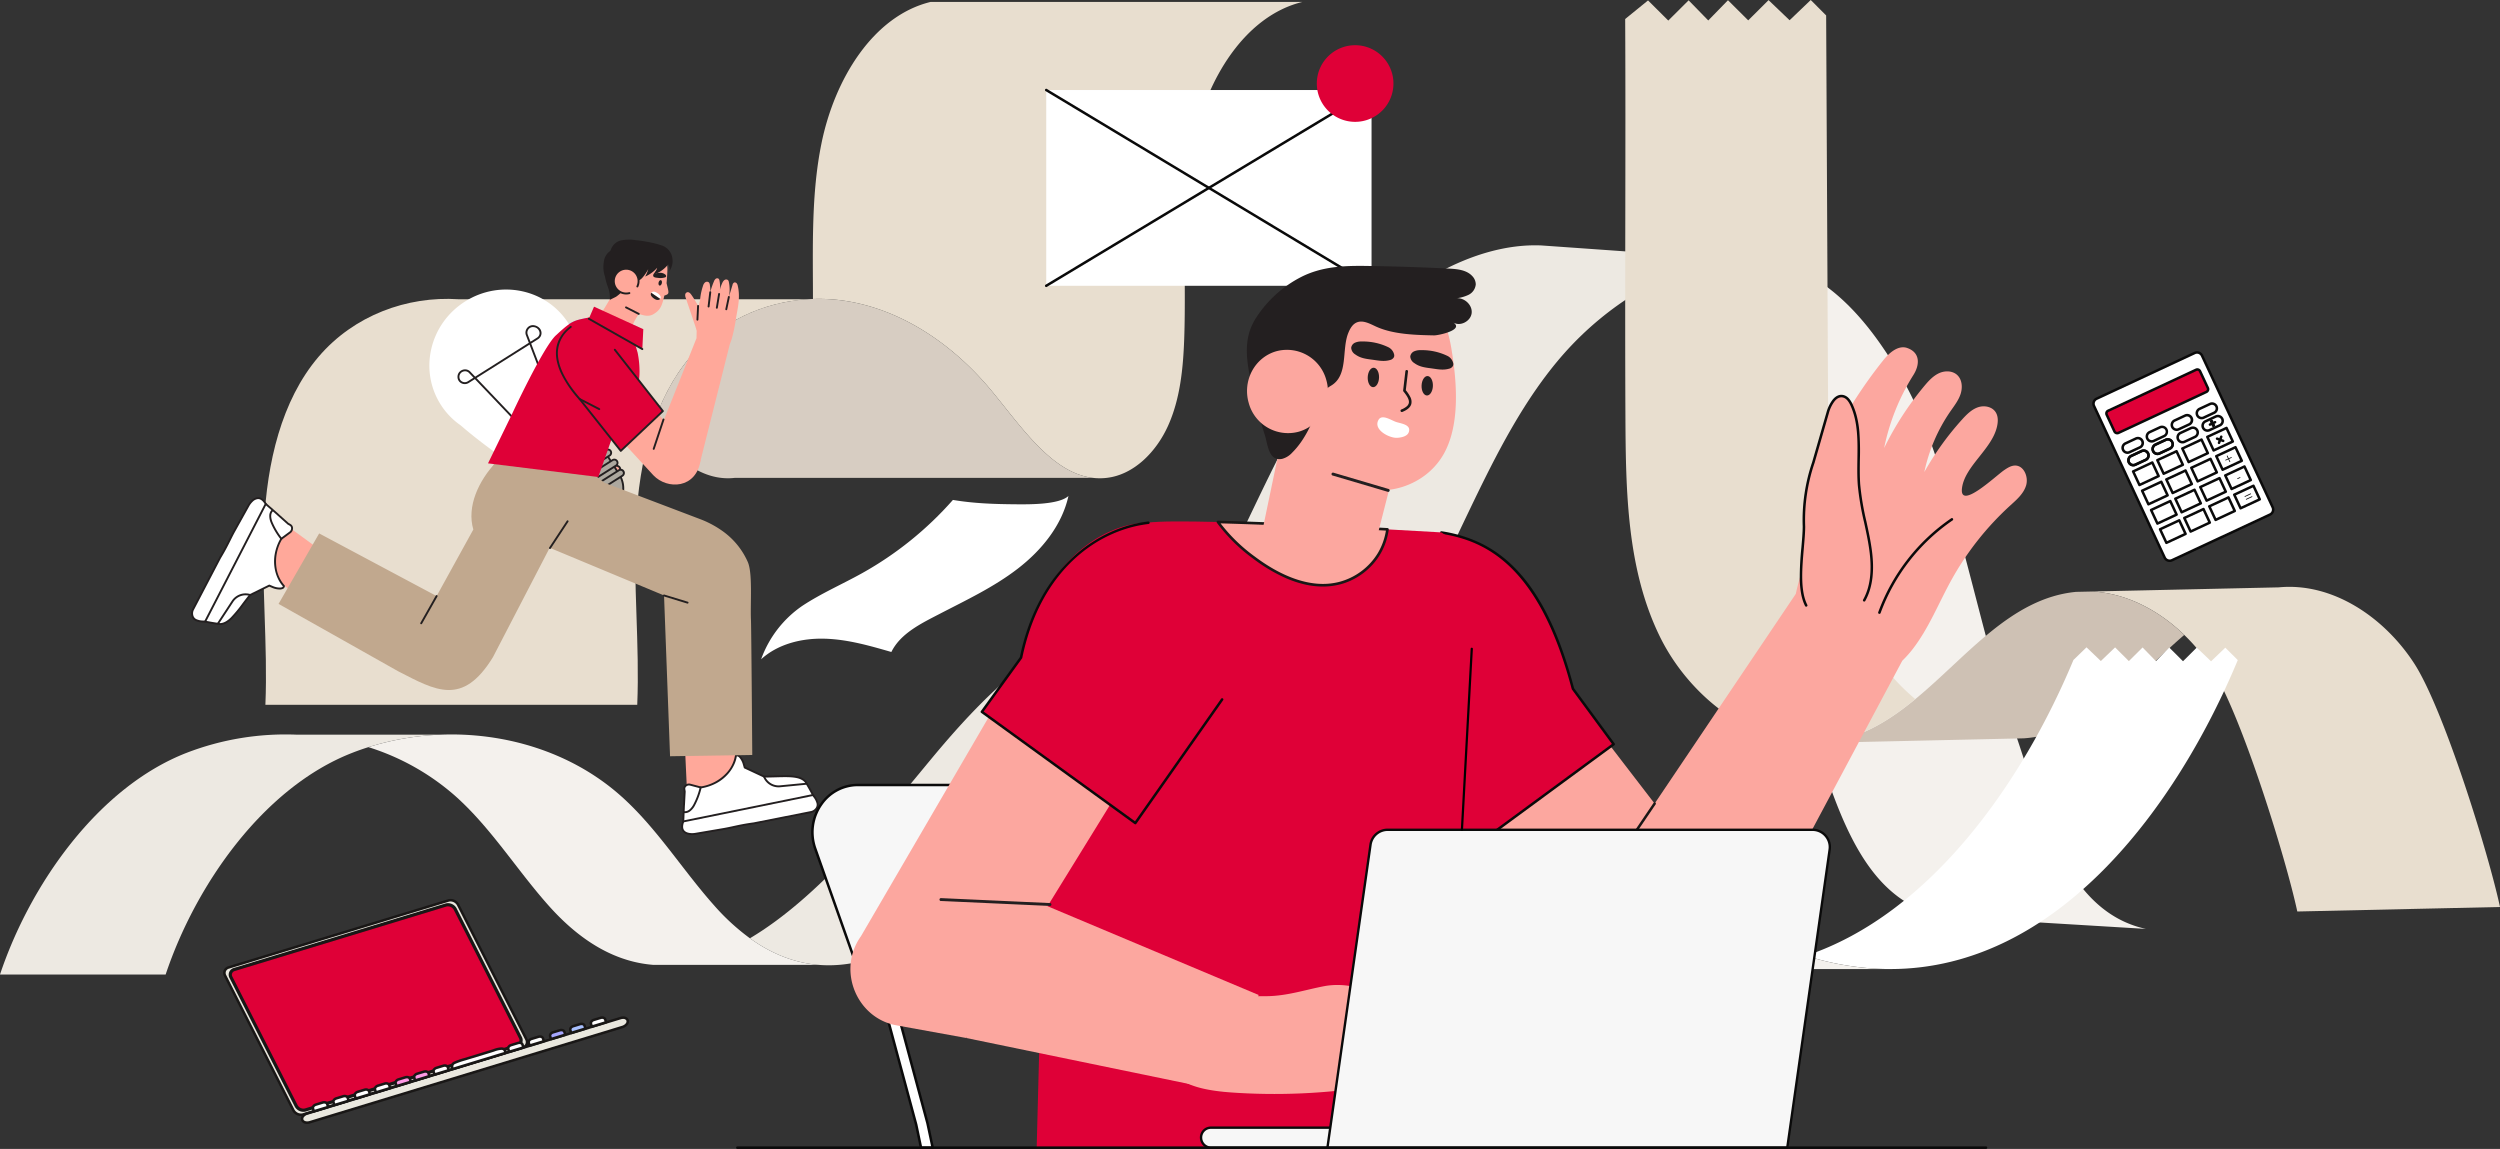 <svg xmlns="http://www.w3.org/2000/svg" width="1044.449" height="480" viewBox="0 0 1044.449 480">
  <rect x="0" y="0" width="1044.449" height="480" fill="#333333" stroke="none"/>
  <g id="グループ_7285" data-name="グループ 7285" transform="translate(-0.195 -0.199)">
    <g id="グループ_7217" data-name="グループ 7217" transform="translate(0.195 0.199)">
      <path id="パス_13700" data-name="パス 13700" d="M1203.091,543.067H1053.671c-13.826,1.634-24.9-8.28-34.922-20.018,3.575-11.328,8.815-21.834,16.265-30.569,12.561-14.721,30.545-22.822,48.885-24.026.765-.05,1.534-.09,2.3-.112a72.183,72.183,0,0,1,13.7.825c23.394,3.674,44.774,18.082,60.763,37.339,12.391,14.924,25.235,34.513,42.427,36.561" transform="translate(-746.565 -343.434)" fill="#d7cdc2"/>
      <path id="パス_13701" data-name="パス 13701" d="M1475.159,4.738c-24.132,5.88-40.156,32.382-45.6,59.058s-2.838,54.443-3.819,81.768c-.447,12.409-1.717,25.1-6.723,36.216s-14.4,20.476-25.554,21.792a24.969,24.969,0,0,1-5.934,0c-17.191-2.049-30.035-21.638-42.426-36.561-15.989-19.258-37.369-33.665-60.763-37.339a72.172,72.172,0,0,0-13.7-.825c0-21.859-.763-43.8,3.57-65.05,5.44-26.676,21.467-53.178,45.6-59.058Z" transform="translate(-931.005 -3.939)" fill="#e8decf"/>
      <path id="パス_13702" data-name="パス 13702" d="M640.139,468.453c-18.34,1.2-36.325,9.3-48.885,24.026-7.451,8.735-12.69,19.24-16.265,30.569-3.939,12.476-5.858,25.952-6.5,39.16-1.225,25.2,1.6,50.478.543,75.688H413.679c1.057-25.21-1.765-50.486-.543-75.688s7.108-51.378,22.765-69.729c14.746-17.282,36.969-25.441,58.461-24.026Z" transform="translate(-302.805 -343.433)" fill="#e8decf"/>
      <rect id="長方形_979" data-name="長方形 979" width="135.906" height="81.785" transform="translate(437.099 37.611)" fill="#fff"/>
      <path id="線_29" data-name="線 29" d="M134.454,80.864a.528.528,0,0,1-.273-.076L-1.724-1a.53.53,0,0,1-.181-.728.53.53,0,0,1,.728-.181L134.728,79.879a.53.53,0,0,1-.274.985Z" transform="translate(438.55 39.062)" fill="#0a0a0a"/>
      <path id="線_30" data-name="線 30" d="M-1.451,80.864a.53.53,0,0,1-.455-.257.53.53,0,0,1,.181-.728L134.181-1.905a.53.53,0,0,1,.728.181.53.53,0,0,1-.181.728L-1.178,80.788A.528.528,0,0,1-1.451,80.864Z" transform="translate(438.55 39.062)" fill="#0a0a0a"/>
      <path id="パス_13706" data-name="パス 13706" d="M2089.327,88.338a16.008,16.008,0,1,1-16.008-16.008,16.008,16.008,0,0,1,16.008,16.008" transform="translate(-1507.173 -53.441)" fill="#df0037"/>
      <g id="グループ_7287" data-name="グループ 7287" transform="translate(86.807 94.927)">
        <path id="パス_13708" data-name="パス 13708" d="M3019.124,264.983l-40.958,19.087a2.3,2.3,0,0,1-3.05-1.111L2945.6,219.614a2.3,2.3,0,0,1,1.11-3.049l40.96-19.087a2.294,2.294,0,0,1,3.048,1.111l29.518,63.346a2.293,2.293,0,0,1-1.109,3.049" transform="translate(-2157.566 -144.938)" fill="#fff"/>
        <path id="パス_13709" data-name="パス 13709" d="M2975.748,283.365a2.826,2.826,0,0,1-2.562-1.632l-29.519-63.346a2.829,2.829,0,0,1,1.367-3.753l40.959-19.087a2.8,2.8,0,0,1,1.191-.265,2.824,2.824,0,0,1,2.562,1.632l29.519,63.346a2.828,2.828,0,0,1-1.367,3.753L2976.939,283.1A2.8,2.8,0,0,1,2975.748,283.365Zm11.437-87.022a1.75,1.75,0,0,0-.744.166l-40.959,19.087a1.764,1.764,0,0,0-.853,2.344l29.519,63.346a1.772,1.772,0,0,0,1.6,1.02,1.745,1.745,0,0,0,.743-.166l40.959-19.087a1.764,1.764,0,0,0,.854-2.344l-29.519-63.346A1.771,1.771,0,0,0,2987.185,196.342Z" transform="translate(-2156.117 -143.487)" fill="#0a0a0a"/>
        <path id="パス_13710" data-name="パス 13710" d="M2965.667,242.739l3.25,6.976a1.257,1.257,0,0,0,1.67.608l36.725-17.114a1.257,1.257,0,0,0,.608-1.67l-3.25-6.976a1.258,1.258,0,0,0-1.671-.608l-36.724,17.114a1.255,1.255,0,0,0-.608,1.67" transform="translate(-2172.336 -164.4)" fill="#df0037"/>
        <path id="パス_13711" data-name="パス 13711" d="M2968.6,249.521h0a1.8,1.8,0,0,1-1.621-1.032l-3.249-6.976a1.785,1.785,0,0,1,.865-2.375l36.725-17.114a1.771,1.771,0,0,1,.754-.168,1.793,1.793,0,0,1,1.62,1.032l3.251,6.976a1.789,1.789,0,0,1-.865,2.375l-36.725,17.114A1.776,1.776,0,0,1,2968.6,249.521Zm33.475-26.6a.719.719,0,0,0-.307.068L2965.046,240.1a.728.728,0,0,0-.353.966l3.251,6.976a.726.726,0,0,0,.966.352l36.725-17.114a.725.725,0,0,0,.352-.966l-3.25-6.976A.727.727,0,0,0,3002.078,222.916Z" transform="translate(-2170.885 -162.949)" fill="#0a0a0a"/>
        <path id="長方形_981" data-name="長方形 981" d="M.53,0H9.369A.53.53,0,0,1,9.9.53V6.776a.53.53,0,0,1-.53.53H.53A.53.53,0,0,1,0,6.776V.53A.53.53,0,0,1,.53,0ZM8.839,1.06H1.06V6.246H8.839Z" transform="translate(813.787 97.065) rotate(-24.986)" fill="#0a0a0a"/>
        <path id="長方形_982" data-name="長方形 982" d="M.53,0H9.369A.53.53,0,0,1,9.9.53V6.776a.53.53,0,0,1-.53.53H.53A.53.53,0,0,1,0,6.776V.53A.53.53,0,0,1,.53,0ZM8.839,1.06H1.06V6.246H8.839Z" transform="translate(824.225 92.201) rotate(-24.986)" fill="#0a0a0a"/>
        <path id="長方形_983" data-name="長方形 983" d="M.53,0H9.369A.53.53,0,0,1,9.9.53V6.776a.53.53,0,0,1-.53.53H.53A.53.53,0,0,1,0,6.776V.53A.53.53,0,0,1,.53,0ZM8.839,1.06H1.06V6.246H8.839Z" transform="translate(834.66 87.338) rotate(-24.986)" fill="#0a0a0a"/>
        <path id="長方形_984" data-name="長方形 984" d="M.53,0H9.369A.53.53,0,0,1,9.9.53V6.776a.53.53,0,0,1-.53.53H.53A.53.53,0,0,1,0,6.776V.53A.53.53,0,0,1,.53,0ZM8.839,1.06H1.06V6.246H8.839Z" transform="translate(817.541 105.117) rotate(-24.986)" fill="#0a0a0a"/>
        <path id="長方形_985" data-name="長方形 985" d="M.53,0H9.369A.53.53,0,0,1,9.9.53V6.776a.53.53,0,0,1-.53.53H.53A.53.53,0,0,1,0,6.776V.53A.53.53,0,0,1,.53,0ZM8.839,1.06H1.06V6.246H8.839Z" transform="translate(827.977 100.254) rotate(-24.986)" fill="#0a0a0a"/>
        <path id="長方形_986" data-name="長方形 986" d="M.53,0H9.369A.53.53,0,0,1,9.9.53V6.776a.53.53,0,0,1-.53.53H.53A.53.53,0,0,1,0,6.776V.53A.53.53,0,0,1,.53,0ZM8.839,1.06H1.06V6.246H8.839Z" transform="translate(838.412 95.391) rotate(-24.986)" fill="#0a0a0a"/>
        <path id="長方形_987" data-name="長方形 987" d="M.53,0H9.369A.53.53,0,0,1,9.9.53V6.776a.53.53,0,0,1-.53.53H.53A.53.53,0,0,1,0,6.776V.53A.53.53,0,0,1,.53,0ZM8.839,1.06H1.06V6.246H8.839Z" transform="translate(821.293 113.17) rotate(-24.986)" fill="#0a0a0a"/>
        <path id="長方形_988" data-name="長方形 988" d="M.53,0H9.369A.53.53,0,0,1,9.9.53V6.776a.53.53,0,0,1-.53.53H.53A.53.53,0,0,1,0,6.776V.53A.53.53,0,0,1,.53,0ZM8.839,1.06H1.06V6.246H8.839Z" transform="translate(831.729 108.307) rotate(-24.986)" fill="#0a0a0a"/>
        <path id="長方形_989" data-name="長方形 989" d="M.53,0H9.369A.53.53,0,0,1,9.9.53V6.776a.53.53,0,0,1-.53.53H.53A.53.53,0,0,1,0,6.776V.53A.53.53,0,0,1,.53,0ZM8.839,1.06H1.06V6.246H8.839Z" transform="translate(842.166 103.444) rotate(-24.986)" fill="#0a0a0a"/>
        <path id="長方形_990" data-name="長方形 990" d="M.53,0H9.369A.53.53,0,0,1,9.9.53V6.776a.53.53,0,0,1-.53.53H.53A.53.53,0,0,1,0,6.776V.53A.53.53,0,0,1,.53,0ZM8.839,1.06H1.06V6.246H8.839Z" transform="translate(825.045 121.223) rotate(-24.986)" fill="#0a0a0a"/>
        <path id="長方形_991" data-name="長方形 991" d="M.53,0H9.369A.53.53,0,0,1,9.9.53V6.776a.53.53,0,0,1-.53.53H.53A.53.53,0,0,1,0,6.776V.53A.53.53,0,0,1,.53,0ZM8.839,1.06H1.06V6.246H8.839Z" transform="translate(835.482 116.36) rotate(-24.986)" fill="#0a0a0a"/>
        <path id="長方形_992" data-name="長方形 992" d="M.53,0H9.369A.53.53,0,0,1,9.9.53V6.776a.53.53,0,0,1-.53.53H.53A.53.53,0,0,1,0,6.776V.53A.53.53,0,0,1,.53,0ZM8.839,1.06H1.06V6.246H8.839Z" transform="translate(845.918 111.497) rotate(-24.986)" fill="#0a0a0a"/>
        <path id="長方形_993" data-name="長方形 993" d="M.53,0H9.369A.53.53,0,0,1,9.9.53V6.776a.53.53,0,0,1-.53.53H.53A.53.53,0,0,1,0,6.776V.53A.53.53,0,0,1,.53,0ZM8.839,1.06H1.06V6.246H8.839Z" transform="translate(803.668 101.78) rotate(-24.986)" fill="#0a0a0a"/>
        <path id="長方形_994" data-name="長方形 994" d="M.53,0H9.369A.53.53,0,0,1,9.9.53V6.776a.53.53,0,0,1-.53.53H.53A.53.53,0,0,1,0,6.776V.53A.53.53,0,0,1,.53,0ZM8.839,1.06H1.06V6.246H8.839Z" transform="translate(807.42 109.833) rotate(-24.986)" fill="#0a0a0a"/>
        <path id="パス_13712" data-name="パス 13712" d="M3029.224,318.514h0a2.555,2.555,0,0,1-1.081-4.871l4.341-2.023a2.555,2.555,0,0,1,2.159,4.631l-4.341,2.023A2.538,2.538,0,0,1,3029.224,318.514Zm4.339-6.073a1.485,1.485,0,0,0-.63.14l-4.341,2.023a1.495,1.495,0,0,0,.633,2.849,1.479,1.479,0,0,0,.63-.14l4.341-2.023a1.495,1.495,0,0,0-.632-2.849Z" transform="translate(-2217.098 -228.513)" fill="#0a0a0a"/>
        <path id="パス_13713" data-name="パス 13713" d="M3068.214,300.343h0a2.555,2.555,0,0,1-1.081-4.871l4.341-2.023a2.555,2.555,0,1,1,2.158,4.631l-4.341,2.023A2.529,2.529,0,0,1,3068.214,300.343Zm4.339-6.073a1.479,1.479,0,0,0-.629.14l-4.342,2.023a1.493,1.493,0,0,0-.723,1.986,1.5,1.5,0,0,0,1.355.864,1.478,1.478,0,0,0,.63-.14l4.342-2.023a1.495,1.495,0,0,0-.633-2.849Z" transform="translate(-2245.652 -215.205)" fill="#0a0a0a"/>
        <path id="パス_13714" data-name="パス 13714" d="M3107.212,282.171h0a2.555,2.555,0,0,1-1.08-4.871l4.342-2.023a2.53,2.53,0,0,1,1.077-.24,2.555,2.555,0,0,1,1.081,4.871l-4.341,2.023A2.536,2.536,0,0,1,3107.212,282.171Zm4.34-6.073a1.482,1.482,0,0,0-.629.14l-4.342,2.023a1.495,1.495,0,0,0,.631,2.849h0a1.481,1.481,0,0,0,.632-.141l4.342-2.023a1.495,1.495,0,0,0-.634-2.849Z" transform="translate(-2274.215 -201.897)" fill="#0a0a0a"/>
        <path id="パス_13715" data-name="パス 13715" d="M3038.309,338.019h0a2.555,2.555,0,0,1-1.08-4.871l4.342-2.023a2.555,2.555,0,0,1,2.158,4.631l-4.342,2.023A2.535,2.535,0,0,1,3038.309,338.019Zm4.338-6.073a1.482,1.482,0,0,0-.629.14l-4.342,2.023a1.494,1.494,0,0,0-.723,1.985,1.5,1.5,0,0,0,1.354.864,1.482,1.482,0,0,0,.631-.141l4.341-2.023a1.495,1.495,0,0,0-.633-2.849Z" transform="translate(-2223.752 -242.798)" fill="#0a0a0a"/>
        <path id="パス_13716" data-name="パス 13716" d="M3038.309,338.019h0a2.555,2.555,0,0,1-1.08-4.871l4.342-2.023a2.555,2.555,0,0,1,2.158,4.631l-4.342,2.023A2.535,2.535,0,0,1,3038.309,338.019Zm4.338-6.073a1.482,1.482,0,0,0-.629.14l-4.342,2.023a1.494,1.494,0,0,0-.723,1.985,1.5,1.5,0,0,0,1.354.864,1.482,1.482,0,0,0,.631-.141l4.341-2.023a1.495,1.495,0,0,0-.633-2.849Z" transform="translate(-2223.752 -242.798)" fill="#0a0a0a"/>
        <path id="パス_13717" data-name="パス 13717" d="M3077.307,319.848h0a2.555,2.555,0,0,1-1.081-4.871l4.342-2.023a2.536,2.536,0,0,1,1.078-.24,2.555,2.555,0,0,1,1.081,4.871l-4.342,2.023A2.535,2.535,0,0,1,3077.307,319.848Zm4.339-6.073a1.482,1.482,0,0,0-.63.14l-4.342,2.023a1.494,1.494,0,1,0,1.263,2.709l4.341-2.023a1.494,1.494,0,0,0-.632-2.849Z" transform="translate(-2252.314 -229.49)" fill="#0a0a0a"/>
        <path id="パス_13718" data-name="パス 13718" d="M3116.3,301.677h0a2.555,2.555,0,0,1-1.08-4.871l4.341-2.023a2.532,2.532,0,0,1,1.078-.24,2.555,2.555,0,0,1,1.08,4.871l-4.34,2.023A2.539,2.539,0,0,1,3116.3,301.677Zm4.339-6.073a1.481,1.481,0,0,0-.63.14l-4.342,2.023a1.495,1.495,0,0,0,.632,2.849,1.479,1.479,0,0,0,.63-.14l4.341-2.023a1.495,1.495,0,0,0-.632-2.849Z" transform="translate(-2280.873 -216.182)" fill="#0a0a0a"/>
        <path id="パス_13719" data-name="パス 13719" d="M2991.411,336.135h0a2.555,2.555,0,0,1-1.082-4.871l4.341-2.023a2.555,2.555,0,1,1,2.159,4.631l-4.342,2.023A2.533,2.533,0,0,1,2991.411,336.135Zm4.338-6.073a1.48,1.48,0,0,0-.629.141l-4.343,2.023a1.5,1.5,0,0,0,.634,2.849,1.48,1.48,0,0,0,.629-.141l4.341-2.023a1.495,1.495,0,0,0-.633-2.849Z" transform="translate(-2189.404 -241.418)" fill="#0a0a0a"/>
        <path id="パス_13720" data-name="パス 13720" d="M3000.5,355.64h0a2.555,2.555,0,0,1-1.08-4.871l4.342-2.023a2.536,2.536,0,0,1,1.078-.239,2.555,2.555,0,0,1,1.08,4.871l-4.341,2.023A2.534,2.534,0,0,1,3000.5,355.64Zm4.34-6.073a1.483,1.483,0,0,0-.631.14l-4.341,2.023a1.494,1.494,0,1,0,1.263,2.709l4.341-2.023a1.494,1.494,0,0,0-.632-2.849Z" transform="translate(-2196.063 -255.703)" fill="#0a0a0a"/>
        <path id="パス_13721" data-name="パス 13721" d="M3000.5,355.64h0a2.555,2.555,0,0,1-1.08-4.871l4.342-2.023a2.536,2.536,0,0,1,1.078-.239,2.555,2.555,0,0,1,1.08,4.871l-4.341,2.023A2.534,2.534,0,0,1,3000.5,355.64Zm4.34-6.073a1.483,1.483,0,0,0-.631.14l-4.341,2.023a1.494,1.494,0,1,0,1.263,2.709l4.341-2.023a1.494,1.494,0,0,0-.632-2.849Z" transform="translate(-2196.063 -255.703)" fill="#0a0a0a"/>
        <path id="長方形_995" data-name="長方形 995" d="M.53,0H9.369A.53.53,0,0,1,9.9.53V6.776a.53.53,0,0,1-.53.53H.53A.53.53,0,0,1,0,6.776V.53A.53.53,0,0,1,.53,0ZM8.839,1.06H1.06V6.246H8.839Z" transform="translate(811.174 117.886) rotate(-24.986)" fill="#0a0a0a"/>
        <path id="長方形_996" data-name="長方形 996" d="M.53,0H9.369A.53.53,0,0,1,9.9.53V6.776a.53.53,0,0,1-.53.53H.53A.53.53,0,0,1,0,6.776V.53A.53.53,0,0,1,.53,0ZM8.839,1.06H1.06V6.246H8.839Z" transform="translate(814.926 125.939) rotate(-24.986)" fill="#0a0a0a"/>
        <path id="パス_13722" data-name="パス 13722" d="M3151.937,358.127l.539,1.156,1.152-.537.139.3-1.152.537.553,1.186-.3.14-.553-1.186-1.151.536-.139-.3,1.151-.536-.539-1.156Z" transform="translate(-2308.174 -262.749)" fill="#0a0a0a"/>
        <rect id="長方形_997" data-name="長方形 997" width="1.353" height="0.331" transform="translate(847.842 104.941) rotate(-24.985)" fill="#0a0a0a"/>
        <path id="パス_13723" data-name="パス 13723" d="M3183.734,417.163l.139.3-2.6,1.213-.139-.3Zm.548,1.176.14.3-2.6,1.213-.14-.3Z" transform="translate(-2330.223 -305.985)" fill="#0a0a0a"/>
        <path id="線_31" data-name="線 31" d="M1.1.008A.529.529,0,0,1,.916-.025L-1.633-.953a.53.53,0,0,1-.317-.68.53.53,0,0,1,.68-.317l2.549.928a.53.53,0,0,1,.317.68A.53.53,0,0,1,1.1.008Z" transform="translate(840.896 89.791)" fill="#0a0a0a"/>
        <path id="線_32" data-name="線 32" d="M-1.451,1.628A.529.529,0,0,1-1.633,1.6a.53.53,0,0,1-.317-.68l.928-2.549a.53.53,0,0,1,.68-.317.53.53,0,0,1,.317.68L-.953,1.279A.53.53,0,0,1-1.451,1.628Z" transform="translate(841.707 88.981)" fill="#0a0a0a"/>
        <path id="線_33" data-name="線 33" d="M-1.451.074a.53.53,0,0,1-.481-.306.53.53,0,0,1,.257-.7l2.136-1a.53.53,0,0,1,.7.257.53.53,0,0,1-.257.7l-2.136,1A.528.528,0,0,1-1.451.074Z" transform="translate(837.922 82.91)" fill="#0a0a0a"/>
        <path id="パス_13724" data-name="パス 13724" d="M3127.73,302.206a.725.725,0,0,1,.656.418.724.724,0,0,1-.656,1.028.723.723,0,1,1,0-1.446Z" transform="translate(-2290.582 -221.795)" fill="#0a0a0a"/>
        <path id="パス_13725" data-name="パス 13725" d="M3130.6,308.368a.726.726,0,0,1,.656.418.724.724,0,0,1-.656,1.028.723.723,0,0,1-.679-.971.723.723,0,0,1,.679-.476Z" transform="translate(-2292.686 -226.307)" fill="#0a0a0a"/>
      </g>
      <path id="パス_13727" data-name="パス 13727" d="M1978.6,390.466a70.563,70.563,0,0,0-10.267,1.378c-.323.064-.643.135-.962.206s-.639.142-.959.217-.639.149-.958.231-.64.156-.958.242c-.426.11-.848.224-1.275.341-.383.1-.767.213-1.15.327-.305.089-.614.177-.919.273q-.383.112-.767.234c-.38.121-.76.241-1.14.366-.33.11-.664.22-.994.334q-.687.235-1.37.479c-.838.3-1.676.614-2.514.941-.4.156-.795.312-1.193.476l-.291.117c-.337.139-.674.28-1.012.423-.355.149-.707.3-1.058.454-.941.408-1.878.834-2.808,1.271-.358.17-.717.341-1.076.515q-1.837.89-3.646,1.853-.607.32-1.2.65c-.344.185-.682.373-1.023.568q-1.283.713-2.549,1.466h0a133.79,133.79,0,0,0-31.462,26.087c-16.6,18.788-28.289,42.049-39.4,65.2-13.367,27.855-26.233,56.126-37.843,84.947q-3.785,9.4-7.384,18.884c-8.026,21.149-15.294,42.6-21.514,64.419h-89.76c16.742-60.39,41.694-117.989,68.661-173.934,11.165-23.155,22.906-46.416,39.589-65.2,19.1-21.5,49.352-40.636,78.1-39.5l3.856.27Z" transform="translate(-1253.651 -282.196)" fill="#ede9e2"/>
      <path id="パス_13728" data-name="パス 13728" d="M2772.3,686.11l-77.868-4.707h-.018l-4.036-.241-.075-.007a44.48,44.48,0,0,1-4.473-.728c-35.638-7.725-44.687-53.982-56.152-85.611-13.75-37.945-25.728-108.577-45.6-143.409-6.583-11.545-14.176-22.715-23.4-31.739.419-.249.838-.494,1.26-.735l.3-.171c.33-.188.66-.376.993-.561s.679-.383,1.022-.568q.6-.331,1.2-.65c.3-.16.6-.319.905-.475s.607-.316.913-.469.607-.309.912-.458.61-.3.915-.451c.359-.174.718-.344,1.077-.515.536-.252,1.078-.5,1.618-.745.4-.178.792-.352,1.19-.526.351-.152.7-.305,1.058-.454.337-.142.675-.284,1.011-.422l.291-.117c.4-.163.8-.32,1.193-.476s.823-.319,1.235-.476a.668.668,0,0,0,.071-.025c.4-.149.806-.3,1.207-.44l.117-.042q.625-.224,1.253-.437l.792-.266c.067-.021.134-.046.2-.068.38-.124.759-.245,1.139-.365q.385-.122.768-.234c.3-.1.615-.185.92-.273.383-.113.767-.224,1.149-.326.426-.117.848-.231,1.274-.341.32-.082.64-.163.959-.241s.64-.156.958-.231.639-.149.959-.216.643-.139.962-.206a71.549,71.549,0,0,1,10.267-1.374l15.76,1.115a54.4,54.4,0,0,1,17.8,7.2c15.6,9.781,27.212,25.722,36.708,42.461A153.755,153.755,0,0,1,2680.254,477h0c2.287,5.876,4.463,12.174,6.557,18.738,10.673,33.461,19.111,73.845,28.189,100.681q.708,2.093,1.42,4.072c1.077,2.982,2.127,6.093,3.181,9.288,5.1,15.419,10.265,32.825,18.207,47.226,7.875,14.286,18.485,25.611,34.491,29.1" transform="translate(-1875.825 -298.038)" fill="#f4f1ed"/>
      <path id="パス_13732" data-name="パス 13732" d="M3267.748,919.779c14.3.711,27.836,7.881,38.45,18.143a78.17,78.17,0,0,1,11.407,13.842c12.371,19.121,31.047,79.419,35.813,101.7l84.687-1.884c-4.767-22.276-23.442-82.574-35.813-101.7s-33.953-34.011-56.624-31.835Z" transform="translate(-2393.656 -672.66)" fill="#e8decf"/>
      <path id="パス_13733" data-name="パス 13733" d="M2844.91,988.323l84.574-1.881a50.6,50.6,0,0,0,7.924-1.185c23.534-5.446,40.5-26.015,59.118-42.013-10.614-10.262-24.146-17.432-38.451-18.143l-6.764.15c-27.226,2.614-45.619,27.087-67.149,44.811-9.519,7.835-19.648,14.35-31.441,17.079a51.7,51.7,0,0,1-7.812,1.183" transform="translate(-2083.984 -677.981)" fill="#cec1b4"/>
      <path id="パス_13735" data-name="パス 13735" d="M2538.679,9.688c.274,55.512-.17,110.329.1,165.848.153,31.314.581,63.836,14.3,91.992,12.523,25.706,39.6,46.534,67.441,44.564h.113a51.535,51.535,0,0,0,7.81-1.181c11.8-2.73,21.922-9.245,31.442-17.082a86.514,86.514,0,0,1-22.123-28.183c-13.711-28.156-14.139-60.678-14.3-92q-.411-82.727-.821-165.447L2616.2,1.751l-8.832,8.457L2598.579,1.8l-8.5,8.458-8.458-8.411-8.237,8.451-8.2-8.411-8.5,8.457-8.458-8.418Z" transform="translate(-1859.711 -1.751)" fill="#e8decf"/>
      <path id="パス_13738" data-name="パス 13738" d="M3001.386,1017.574c-25.771,61.9-75.652,128.93-144.946,129.075h-.9a116.668,116.668,0,0,1-32.477-4.94c-.683-.2-1.365-.411-2.049-.628,51.82-17.31,90.33-72.235,111.707-123.545l5.469-5.3,5.983,5.73,5.952-5.7,5.758,5.73,5.731-5.7,5.582,5.726,5.554-5.7,5.757,5.731,5.731-5.7,5.983,5.731.982-.941,4.971-4.758Z" transform="translate(-2066.486 -741.8)" fill="#fff"/>
      <path id="パス_13739" data-name="パス 13739" d="M2218.1,1106.257h-69.3a117.489,117.489,0,0,1-59.593-17.038c-42.938-25.957-68.561-75.641-107.583-106.5a128.573,128.573,0,0,0-31-18.292,85.063,85.063,0,0,1,24.5-6.8c1.122-.133,2.25-.237,3.373-.321,25.978-1.916,51.81,9.191,72.324,25.414,39.022,30.863,64.646,80.547,107.583,106.5a116.972,116.972,0,0,0,25.162,11.469q1.025.324,2.05.628a116.686,116.686,0,0,0,32.479,4.94" transform="translate(-1429.04 -701.408)" fill="#f4f1ed"/>
      <path id="パス_13740" data-name="パス 13740" d="M1408.523,957.89c-1.122.084-2.25.188-3.373.321a85.054,85.054,0,0,0-24.5,6.8c-24.856,10.94-45.468,32.535-63.224,53.942-29.392,35.441-72.045,89.78-116.392,86.142-9.519-.78-19.114-4.229-28.675-11.107,29.058-17.219,55.607-50.618,75.857-75.035,23.3-28.075,51.5-56.478,87.724-60.742,1.136-.133,2.279-.244,3.414-.321Z" transform="translate(-859.065 -701.995)" fill="#ede9e2"/>
      <path id="パス_13741" data-name="パス 13741" d="M185.6,1148.338a114.923,114.923,0,0,0-29.943,5.205q-3.439,1.087-6.8,2.4c-36.953,14.418-65.328,54.97-77.906,92.592H1.747c12.571-37.622,40.946-78.174,77.9-92.592a114.823,114.823,0,0,1,46.283-7.6Z" transform="translate(-1.747 -841.401)" fill="#ede9e2"/>
      <path id="パス_13743" data-name="パス 13743" d="M764.881,1244.512h-69.1c-14.445-1.156-29.071-8.452-43.475-24.549-13.6-15.2-24.375-32.988-39.692-46.443a100.014,100.014,0,0,0-35.789-19.964,114.914,114.914,0,0,1,29.943-5.206h.042c27.155-1.094,54.638,7.282,75.007,25.17,15.323,13.456,26.1,31.245,39.692,46.443a92.3,92.3,0,0,0,14.7,13.442c9.561,6.878,19.156,10.328,28.674,11.107" transform="translate(-422.911 -841.412)" fill="#f4f1ed"/>
      <path id="パス_13748" data-name="パス 13748" d="M768.655,513.679c-6.739-14.178-16.186-17.34-28.056-10.641L697.12,513.7c-8.176,2.149-13.6,12.939-4.077,20.284l56.633-13.691Z" transform="translate(-504.331 -366.409)" fill="#ffa89a"/>
      <path id="パス_13749" data-name="パス 13749" d="M832.076,512.429c-5.558,6.471-10.149,12.931-17.215,11.111l-34.23,7.219-6.032-23.73,29.262-5.849c11.885-6.722,21.486-2.945,28.216,11.249" transform="translate(-567.757 -365.15)" fill="#9db5ff"/>
      <path id="パス_13750" data-name="パス 13750" d="M914.406,721.9a3.663,3.663,0,0,1,1.463.443,1.251,1.251,0,0,1,.6,1.306c-.182.65-.971.883-1.639.977-1.336.188-2.686.248-4.032.309l-7.251.326a9.1,9.1,0,0,1-4.515-.565c-1.295-.649-2.414-2.389-1.885-3.869.635-1.776,2.649-1.186,4.071-.966l13.185,2.038" transform="translate(-657.412 -527.472)" fill="#ffa89a"/>
      <path id="パス_13751" data-name="パス 13751" d="M898.027,718.09a9.913,9.913,0,0,1,1.672.195c.171.03.332.058.486.082l8.792,1.359,4.393.679a3.991,3.991,0,0,1,1.62.5,1.894,1.894,0,0,1,.656.73,1.409,1.409,0,0,1,.116,1.021c-.191.683-.854,1.109-1.97,1.266-1.354.19-2.733.252-4.067.313h0l-3.512.158-3.739.168c-.454.021-.9.039-1.352.039a7.457,7.457,0,0,1-3.361-.646,4.3,4.3,0,0,1-1.8-1.792,3.169,3.169,0,0,1-.283-2.571,2.128,2.128,0,0,1,.982-1.2A2.8,2.8,0,0,1,898.027,718.09Zm3.093,5.711c.437,0,.872-.018,1.316-.038l3.739-.168,3.512-.158h0c1.315-.059,2.676-.12,3.991-.305.53-.075,1.187-.255,1.308-.688a.87.87,0,0,0-.436-.861,3.338,3.338,0,0,0-1.306-.383l-4.393-.679-8.792-1.359c-.163-.025-.328-.054-.5-.085a9.194,9.194,0,0,0-1.533-.183,1.444,1.444,0,0,0-1.6.972,2.381,2.381,0,0,0,.235,1.922,3.534,3.534,0,0,0,1.452,1.453A6.719,6.719,0,0,0,901.119,723.8Z" transform="translate(-656.315 -526.374)" fill="#231f20"/>
      <path id="パス_13752" data-name="パス 13752" d="M705.44,604.67,747.4,639.112l.01-.012q.82.874,1.689,1.693a71.937,71.937,0,0,0,7.687,5.836c4.08,2.919,7.831,5.926,12.787,7.13a2.675,2.675,0,0,0,1.189.1.966.966,0,0,0,.795-.793,1.452,1.452,0,0,0-.639-1.074l-4.236-3.806a17.388,17.388,0,0,0,6.078,2.982,1.642,1.642,0,0,0,.87.061,1.158,1.158,0,0,0,.692-1.307,3,3,0,0,0-.771-1.4,17.439,17.439,0,0,0-3.883-3.414,14,14,0,0,0,5.567,2.862,1.29,1.29,0,0,0,.685-.017.969.969,0,0,0,.486-1.129,2.689,2.689,0,0,0-.7-1.126,34.388,34.388,0,0,0-3.719-3.558,16.28,16.28,0,0,0,3.117,1.327,1.75,1.75,0,0,0,1.237.052,1.245,1.245,0,0,0,.528-1.482,3.35,3.35,0,0,0-1-1.373,28.515,28.515,0,0,0-4.333-3.4c-1.493-.952-2.714-2.135-4.232-3.073q-5.547-3.425-11.336-6.351l-29.692-31.308Z" transform="translate(-517.108 -437.351)" fill="#ffa89a"/>
      <path id="線_34" data-name="線 34" d="M4.357,2.776a.4.4,0,0,1-.215-.063L-1.314-.76a.4.4,0,0,1-.123-.554.4.4,0,0,1,.554-.123L4.573,2.036a.4.4,0,0,1-.216.74Z" transform="translate(250.523 202.415)" fill="#231f20"/>
      <path id="線_35" data-name="線 35" d="M4.041,2.886a.4.4,0,0,1-.229-.072L-1.328-.769a.4.4,0,0,1-.1-.559.4.4,0,0,1,.559-.1l5.14,3.583a.4.4,0,0,1-.23.731Z" transform="translate(248.521 205.273)" fill="#231f20"/>
      <path id="線_36" data-name="線 36" d="M3.387,2.71a.4.4,0,0,1-.243-.082L-1.341-.779a.4.4,0,0,1-.077-.563.4.4,0,0,1,.563-.077L3.63,1.989a.4.4,0,0,1-.243.721Z" transform="translate(246.19 208.522)" fill="#231f20"/>
      <path id="パス_13753" data-name="パス 13753" d="M1069.169,1119.807l1.413,30.474,20.811-5.123-1.592-28.817Z" transform="translate(-783.491 -818.039)" fill="#ffa89a"/>
      <path id="パス_13754" data-name="パス 13754" d="M1123.111,1200.8h0a7.573,7.573,0,0,0-1.3-2.55l-.575-.742c-.149-.48-2.841-5.251-3.169-5.623-2.727-3.1-9.145-2.1-17.257-2.083l-8.074-3.777-.482-1.677c-.395-1.381-1.91-4.114-3.22-3.2-.442,3.76-4.313,11.49-14.7,13.189l-4.363-1.152a1.893,1.893,0,0,0-2.47,1.9l.16.984-.3,5.63-.026.118-.281,6.73c-2.045,5.419,3.166,5.529,5.133,5.159l12.108-2.061c3.613-.644,6.68-1.564,12.214-2.3l23.833-4.715a3.2,3.2,0,0,0,2.764-3.829" transform="translate(-781.603 -865.37)" fill="#fff"/>
      <path id="パス_13755" data-name="パス 13755" d="M1069.654,1213.137h0c-1.087,0-3.056-.208-4.021-1.6-.7-1.007-.72-2.407-.071-4.162l.278-6.667a.391.391,0,0,1,.009-.07l.019-.086.293-5.554-.154-.941a1.935,1.935,0,0,1,.46-1.583,2.489,2.489,0,0,1,2.508-.767l4.28,1.13a18.127,18.127,0,0,0,10.763-5.678,14.019,14.019,0,0,0,3.523-7.147.4.4,0,0,1,.168-.282,1.349,1.349,0,0,1,.784-.257,1.777,1.777,0,0,1,1.108.45,4.573,4.573,0,0,1,.862.968,8.443,8.443,0,0,1,1.082,2.253l.431,1.5,7.828,3.662c1.632,0,3.18-.047,4.677-.09,1.394-.039,2.71-.076,3.94-.076a23.757,23.757,0,0,1,5.21.431,6.589,6.589,0,0,1,3.642,1.954c.255.288,1.366,2.245,1.7,2.838.315.559,1.311,2.337,1.521,2.85l.539.7a7.954,7.954,0,0,1,1.365,2.685,3.139,3.139,0,0,1-.376,2.538,4.024,4.024,0,0,1-2.7,1.8l-23.831,4.714-.025,0c-3.556.474-6.135,1.033-8.41,1.528-1.285.279-2.5.542-3.786.771h0l-12.1,2.061A8.514,8.514,0,0,1,1069.654,1213.137Zm-3.013-12.365-.279,6.7a.41.41,0,0,1-.025.125c-.574,1.521-.589,2.694-.043,3.483.757,1.094,2.43,1.258,3.361,1.258h0a7.665,7.665,0,0,0,1.365-.119h.007l12.106-2.061c1.273-.227,2.479-.489,3.755-.765,2.288-.5,4.88-1.059,8.462-1.536l23.821-4.713h0a3.219,3.219,0,0,0,2.166-1.429,2.347,2.347,0,0,0,.287-1.894,7.165,7.165,0,0,0-1.227-2.416l-.576-.743a.4.4,0,0,1-.066-.127c-.054-.165-.592-1.193-1.483-2.773s-1.49-2.571-1.6-2.7c-1.542-1.754-4.413-2.112-8.25-2.112-1.22,0-2.53.036-3.917.075-1.53.043-3.113.087-4.788.09h0a.4.4,0,0,1-.17-.038l-8.074-3.778a.4.4,0,0,1-.216-.253l-.481-1.677a7.555,7.555,0,0,0-.972-2.019c-.468-.68-.945-1.07-1.308-1.07a.5.5,0,0,0-.182.034,12.545,12.545,0,0,1-1.029,3.323,16.453,16.453,0,0,1-2.663,4.058,17.5,17.5,0,0,1-4.568,3.657,20.63,20.63,0,0,1-6.75,2.295.4.4,0,0,1-.167-.008l-4.363-1.152a1.692,1.692,0,0,0-.43-.056,1.668,1.668,0,0,0-1.261.567,1.147,1.147,0,0,0-.279.933l.16.985a.391.391,0,0,1,0,.086l-.3,5.63a.359.359,0,0,1-.009.065Z" transform="translate(-780.505 -864.272)" fill="#231f20"/>
      <path id="線_37" data-name="線 37" d="M-1.1,10.343a.4.4,0,0,1-.393-.321.4.4,0,0,1,.313-.474L53-1.492a.4.4,0,0,1,.474.313.4.4,0,0,1-.313.474L-1.019,10.335A.4.4,0,0,1-1.1,10.343Z" transform="translate(286.554 333.238)" fill="#231f20"/>
      <path id="パス_13756" data-name="パス 13756" d="M1199.415,1217.382a6.925,6.925,0,0,1-6.426-4.348.4.4,0,1,1,.746-.3,6.157,6.157,0,0,0,6.274,3.816l10.98-1.063a.4.4,0,0,1,.077.8l-10.98,1.063Q1199.751,1217.382,1199.415,1217.382Z" transform="translate(-874.152 -888.45)" fill="#231f20"/>
      <path id="パス_13757" data-name="パス 13757" d="M1069.086,1240.58a3.569,3.569,0,0,1-.363-.019.4.4,0,1,1,.084-.8c1.311.137,2.487-.683,3.594-2.507a29.89,29.89,0,0,0,2.843-7.522.4.4,0,1,1,.775.207,30.624,30.624,0,0,1-2.933,7.732,7.2,7.2,0,0,1-1.935,2.22A3.54,3.54,0,0,1,1069.086,1240.58Z" transform="translate(-782.901 -900.866)" fill="#231f20"/>
      <path id="パス_13758" data-name="パス 13758" d="M936.269,801.494l-3.143,1.984a1.515,1.515,0,0,1-2.09-.472l-.231-.365a1.515,1.515,0,0,1,.472-2.09l3.142-1.984a1.515,1.515,0,0,1,2.091.472l.231.366a1.516,1.516,0,0,1-.472,2.09" transform="translate(-681.987 -585.14)" fill="#d6d4d0"/>
      <path id="長方形_998" data-name="長方形 998" d="M1.917,0H5.634A1.919,1.919,0,0,1,7.55,1.917v.432A1.92,1.92,0,0,1,5.633,4.266H1.917A1.919,1.919,0,0,1,0,2.349V1.917A1.919,1.919,0,0,1,1.917,0ZM5.633,3.463A1.116,1.116,0,0,0,6.747,2.349V1.917A1.115,1.115,0,0,0,5.634.8H1.917A1.115,1.115,0,0,0,.8,1.917v.432A1.115,1.115,0,0,0,1.917,3.463Z" transform="translate(247.456 216.094) rotate(-32.271)" fill="#231f20"/>
      <path id="パス_13759" data-name="パス 13759" d="M730.175,467.961c-9.11-14.428-28.467-18.565-43.233-9.241S667.59,487.3,676.7,501.728a30.2,30.2,0,0,0,8.353,8.723c8.657,7.5,19.612,15.288,31.724,23.216l25.008-15.791c-2.28-15.543-4.636-30.517-7.67-40.407a30.212,30.212,0,0,0-3.94-9.509" transform="translate(-492.63 -332.77)" fill="#fff"/>
      <path id="パス_13760" data-name="パス 13760" d="M866.082,690.717,848.13,702.053l-2.4-3.8a5.358,5.358,0,0,1,1.67-7.391l8.891-5.614a5.358,5.358,0,0,1,7.392,1.67Z" transform="translate(-619.244 -501.711)" fill="#d6d4d0"/>
      <path id="パス_13761" data-name="パス 13761" d="M858.044,682.915a5.756,5.756,0,0,1,4.875,2.686l2.4,3.8a.4.4,0,0,1-.125.554l-17.952,11.336a.4.4,0,0,1-.554-.125l-2.4-3.8a5.755,5.755,0,0,1,1.8-7.945l8.891-5.614A5.744,5.744,0,0,1,858.044,682.915Zm6.384,6.579-2.188-3.465a4.956,4.956,0,0,0-6.838-1.545l-8.891,5.614a4.957,4.957,0,0,0-1.545,6.838l2.188,3.465Z" transform="translate(-618.144 -500.613)" fill="#231f20"/>
      <path id="パス_13763" data-name="パス 13763" d="M870.15,723.783l-8.594,5.427a10.841,10.841,0,0,1-14.956-3.379l-7.758-12.286,26.929-17,7.758,12.287a10.842,10.842,0,0,1-3.379,14.956" transform="translate(-614.807 -510.591)" fill="#ada89f"/>
      <path id="パス_13764" data-name="パス 13764" d="M854.679,730.188a11.322,11.322,0,0,1-5.355-1.351,11.2,11.2,0,0,1-4.162-3.891L837.4,712.66a.4.4,0,0,1,.125-.554l26.929-17a.4.4,0,0,1,.554.125l7.758,12.287a11.234,11.234,0,0,1-3.5,15.509l-8.594,5.427A11.212,11.212,0,0,1,854.679,730.188ZM838.3,712.571l7.544,11.947a10.437,10.437,0,0,0,14.4,3.254l8.594-5.427a10.44,10.44,0,0,0,3.254-14.4L864.547,696Z" transform="translate(-613.709 -509.493)" fill="#231f20"/>
      <path id="パス_13765" data-name="パス 13765" d="M752.981,562.98a.4.4,0,0,1-.291-.124l-29.53-31-2.515,1.588a3.172,3.172,0,0,1-1.59.493,3.138,3.138,0,0,1-1.528-.342,2.936,2.936,0,0,1-1.612-2.452c-.006-.1-.009-.208-.007-.312a3.019,3.019,0,0,1,.6-1.771,3.235,3.235,0,0,1,3.144-1.228,3.019,3.019,0,0,1,1.64.9l2,2.1L745.7,516.674l-1.2-3.146a3.042,3.042,0,0,1-.151-1.641,3.181,3.181,0,0,1,.661-1.422,3.069,3.069,0,0,1,2.893-1.12,4,4,0,0,1,2.151,1.058,3.064,3.064,0,0,1,.955,2.256,2.913,2.913,0,0,1-.411,1.457,3.234,3.234,0,0,1-1.058,1.085L746.69,517l15.292,39.988a.4.4,0,1,1-.75.287L746,517.438l-22.144,13.983,29.419,30.88a.4.4,0,0,1-.291.678Zm-33.9-34.4a2.478,2.478,0,0,0-.893.168,2.27,2.27,0,0,0-1.482,2.091c0,.083,0,.169.006.252a2.112,2.112,0,0,0,1.176,1.786,2.327,2.327,0,0,0,2.324-.115l2.378-1.5-1.889-1.983A2.192,2.192,0,0,0,719.086,528.585Zm28.328-18.477a2.338,2.338,0,0,0-2.162,3.133l1.146,3,2.716-1.715a2.283,2.283,0,0,0,1.095-1.869,2.674,2.674,0,0,0-2.431-2.516A2.292,2.292,0,0,0,747.413,510.108Z" transform="translate(-524.774 -373.466)" fill="#231f20"/>
      <path id="パス_13766" data-name="パス 13766" d="M860.392,690.185l-28.265,17.849a1.355,1.355,0,1,1-1.447-2.292l28.266-17.848a1.355,1.355,0,1,1,1.447,2.291" transform="translate(-608.367 -504.105)" fill="#ada89f"/>
      <path id="パス_13767" data-name="パス 13767" d="M870.355,705.964,842.09,723.811a1.355,1.355,0,1,1-1.447-2.292l28.266-17.848a1.355,1.355,0,0,1,1.447,2.292" transform="translate(-615.663 -515.661)" fill="#ada89f"/>
      <path id="パス_13768" data-name="パス 13768" d="M880.318,721.742l-28.265,17.848a1.355,1.355,0,1,1-1.447-2.292l28.265-17.848a1.355,1.355,0,0,1,1.447,2.292" transform="translate(-622.959 -527.216)" fill="#ada89f"/>
      <path id="パス_13769" data-name="パス 13769" d="M890.282,737.52l-28.266,17.848a1.355,1.355,0,1,1-1.447-2.292l28.266-17.848a1.355,1.355,0,0,1,1.447,2.292" transform="translate(-630.257 -538.772)" fill="#ada89f"/>
      <path id="パス_13770" data-name="パス 13770" d="M858.567,686.184a1.757,1.757,0,0,1,.939,3.242l-28.266,17.848a1.757,1.757,0,0,1-1.876-2.971l28.265-17.847A1.751,1.751,0,0,1,858.567,686.184ZM830.3,706.743a.951.951,0,0,0,.508-.148l28.265-17.848a.954.954,0,1,0-1.019-1.613l-28.265,17.848a.954.954,0,0,0,.51,1.761Z" transform="translate(-607.267 -503.006)" fill="#231f20"/>
      <path id="パス_13771" data-name="パス 13771" d="M868.533,701.962a1.757,1.757,0,0,1,.939,3.242l-28.265,17.848a1.757,1.757,0,1,1-1.876-2.97L867.6,702.234A1.751,1.751,0,0,1,868.533,701.962ZM840.27,722.521a.951.951,0,0,0,.508-.147l28.266-17.848a.954.954,0,1,0-1.019-1.613L839.76,720.76a.954.954,0,0,0,.51,1.76Z" transform="translate(-614.566 -514.562)" fill="#231f20"/>
      <path id="パス_13772" data-name="パス 13772" d="M878.493,717.74a1.757,1.757,0,0,1,.939,3.242L851.167,738.83a1.757,1.757,0,0,1-1.876-2.97l28.266-17.848A1.75,1.75,0,0,1,878.493,717.74ZM850.23,738.3a.949.949,0,0,0,.508-.147L879,720.3a.954.954,0,1,0-1.018-1.613L849.72,736.539a.954.954,0,0,0,.511,1.76Z" transform="translate(-621.86 -526.118)" fill="#231f20"/>
      <path id="パス_13773" data-name="パス 13773" d="M888.457,733.519a1.757,1.757,0,0,1,.939,3.242l-28.266,17.848a1.757,1.757,0,0,1-1.876-2.971l28.266-17.848A1.751,1.751,0,0,1,888.457,733.519Zm-28.263,20.559a.949.949,0,0,0,.508-.147l28.266-17.848a.954.954,0,0,0-1.018-1.613l-28.265,17.848a.954.954,0,0,0,.51,1.76Z" transform="translate(-629.157 -537.674)" fill="#231f20"/>
      <path id="パス_13774" data-name="パス 13774" d="M444.514,836.713l-24.642-17.984-9.04,19.432,23.462,16.807Z" transform="translate(-301.348 -600.078)" fill="#ffa89a"/>
      <path id="パス_13775" data-name="パス 13775" d="M303.293,830.3h0a7.588,7.588,0,0,0,2.8.587l.94.016c.468.185,5.873,1.074,6.368,1.051,4.125-.184,7.362-5.816,12.432-12.149l8-3.928,1.61.675c1.323.557,4.4,1.088,4.508-.509-2.654-2.7-6.256-10.558-1.073-19.722l3.631-2.68a1.894,1.894,0,0,0,.067-3.114l-.868-.491-4.2-3.757-.076-.094-5.072-4.434c-2.943-4.987-6.293-.994-7.236.771l-5.977,10.73c-1.761,3.22-2.964,6.188-5.855,10.964L302.04,825.749a3.2,3.2,0,0,0,1.254,4.553" transform="translate(-221.338 -571.226)" fill="#fff"/>
      <path id="パス_13776" data-name="パス 13776" d="M312.279,831.259c-.472,0-2.828-.385-3.3-.463-.8-.132-2.614-.439-3.118-.59l-.88-.015a7.956,7.956,0,0,1-2.948-.618,3.139,3.139,0,0,1-1.743-1.883,4.024,4.024,0,0,1,.289-3.228l11.25-21.531.012-.022c1.858-3.069,3.037-5.43,4.077-7.513.587-1.176,1.142-2.287,1.77-3.435v0l5.975-10.727a8.614,8.614,0,0,1,1.641-2.122,5.506,5.506,0,0,1,1.258-.895,3.354,3.354,0,0,1,1.508-.381,3.093,3.093,0,0,1,1.815.615,6.355,6.355,0,0,1,1.68,1.944l5.023,4.392a.414.414,0,0,1,.049.051l.055.069,4.146,3.706.831.47a1.974,1.974,0,0,1,.982,1.643,2.505,2.505,0,0,1-1.009,2.143l-3.562,2.629a18.128,18.128,0,0,0-2.314,11.947,14.011,14.011,0,0,0,3.366,7.222.4.4,0,0,1,.114.308,1.355,1.355,0,0,1-.774,1.159,3.088,3.088,0,0,1-1.41.278,8.2,8.2,0,0,1-2.881-.584l-1.441-.6-7.757,3.808c-1.018,1.275-1.954,2.509-2.859,3.7a55.219,55.219,0,0,1-4.885,5.914c-1.75,1.711-3.316,2.541-4.927,2.613Zm.261-27.945L301.3,824.836l0,0a3.219,3.219,0,0,0-.242,2.582,2.346,2.346,0,0,0,1.3,1.411,7.161,7.161,0,0,0,2.652.556l.94.016a.4.4,0,0,1,.14.028c.16.061,1.284.282,3.05.574,1.786.295,2.936.449,3.149.449h0c1.4-.063,2.8-.821,4.4-2.385a54.7,54.7,0,0,0,4.807-5.825c.925-1.22,1.881-2.481,2.928-3.789a.405.405,0,0,1,.137-.109l8-3.928a.4.4,0,0,1,.332-.01l1.61.675a7.425,7.425,0,0,0,2.57.522c.779,0,1.233-.178,1.352-.53a12.537,12.537,0,0,1-1.944-2.882,16.456,16.456,0,0,1-1.5-4.618,17.485,17.485,0,0,1,.01-5.852,20.609,20.609,0,0,1,2.439-6.7.4.4,0,0,1,.111-.125l3.631-2.68a1.7,1.7,0,0,0,.684-1.449,1.186,1.186,0,0,0-.576-.993l-.868-.491a.412.412,0,0,1-.07-.05l-4.2-3.757a.409.409,0,0,1-.045-.048l-.054-.067-5.045-4.411a.408.408,0,0,1-.082-.1c-.87-1.473-1.824-2.22-2.837-2.22a3.5,3.5,0,0,0-2.219,1.062,7.762,7.762,0,0,0-1.48,1.915l0,.006L318.4,792.348c-.62,1.135-1.172,2.238-1.755,3.407C315.6,797.849,314.411,800.223,312.54,803.314Z" transform="translate(-220.237 -570.128)" fill="#231f20"/>
      <path id="線_38" data-name="線 38" d="M-1.1,48.457a.4.4,0,0,1-.184-.045.4.4,0,0,1-.173-.541L23.87-1.283a.4.4,0,0,1,.541-.173.4.4,0,0,1,.173.541L-.742,48.239A.4.4,0,0,1-1.1,48.457Z" transform="translate(86.794 211.624)" fill="#231f20"/>
      <path id="パス_13777" data-name="パス 13777" d="M341,940.98a.4.4,0,0,1-.335-.622l6.048-9.225a6.926,6.926,0,0,1,7.809-2.83.4.4,0,1,1-.234.768,6.159,6.159,0,0,0-6.9,2.5l-6.048,9.226A.4.4,0,0,1,341,940.98Z" transform="translate(-249.913 -680.107)" fill="#231f20"/>
      <path id="パス_13778" data-name="パス 13778" d="M427.137,809.771a.4.4,0,0,1-.324-.164,30.631,30.631,0,0,1-4.191-7.129,7.217,7.217,0,0,1-.519-2.9,3.5,3.5,0,0,1,1-2.312.4.4,0,0,1,.57.565c-.928.936-1.025,2.366-.3,4.372a29.894,29.894,0,0,0,4.084,6.928.4.4,0,0,1-.323.639Z" transform="translate(-309.595 -584.274)" fill="#231f20"/>
      <path id="パス_13779" data-name="パス 13779" d="M877.828,803.854s-.385-52.92-.545-56.43c-.32-7.025.815-19.9-1.465-24.5a31.32,31.32,0,0,0-10.059-12.354,40.96,40.96,0,0,0-9.717-5.247l-39.964-15.191L785.91,666.3a24.154,24.154,0,0,0-15.859,30.6,28.129,28.129,0,0,0,16.138,17.487l54.776,22.827,2.514,67.179Z" transform="translate(-563.545 -488.446)" fill="#c1a88e"/>
      <path id="線_39" data-name="線 39" d="M8.715,2.3A.4.4,0,0,1,8.6,2.284l-9.814-3a.4.4,0,0,1-.267-.5.4.4,0,0,1,.5-.267l9.814,3a.4.4,0,0,1-.117.785Z" transform="translate(278.52 249.873)" fill="#231f20"/>
      <path id="パス_13780" data-name="パス 13780" d="M527.129,724.437c-6.893,7.457-12.034,18.1-9.2,27.806l-15.334,27.806-49.07-26.171-16.97,29.442,49.989,28.156c15.642,8.033,26.887,14.78,39.563-5.87l42.118-81.169Z" transform="translate(-320.185 -531.022)" fill="#c1a88e"/>
      <path id="線_40" data-name="線 40" d="M-1.1,10.672a.4.4,0,0,1-.2-.052.4.4,0,0,1-.152-.547L4.984-1.3a.4.4,0,0,1,.547-.152A.4.4,0,0,1,5.683-.9L-.749,10.468A.4.4,0,0,1-1.1,10.672Z" transform="translate(177.075 250.126)" fill="#231f20"/>
      <path id="パス_13781" data-name="パス 13781" d="M826.833,519.613c-.01,4.928-1.007,8.378-5.315,13.607l-5.164,11.257-6.751,19.2-46.068-5.7,9.755-20.02s13.21-28.452,18.594-33.437c7.066-6.543,7.5-6.134,14.087-7.545l.078-.05,15.8,1.518,2.068,5.941,2.118,7.341a39.582,39.582,0,0,1,.8,7.892" transform="translate(-559.655 -364.397)" fill="#df0037"/>
      <path id="パス_13782" data-name="パス 13782" d="M965.78,619.054c-1.844,11.884-13.911,12.336-19.736,6.208l-27.62-30.03,13.506-13.227Z" transform="translate(-673.09 -426.71)" fill="#ffa89a"/>
      <path id="パス_13783" data-name="パス 13783" d="M895.285,521.6l20.078,25.62-17.583,16.63-17.172-21.656c-10.361-11.738-13.224-22.779-3.736-30.142Z" transform="translate(-638.427 -375.478)" fill="#df0037"/>
      <path id="パス_13784" data-name="パス 13784" d="M896.682,563.153h-.029a.4.4,0,0,1-.286-.151L879.2,541.353a47.373,47.373,0,0,1-7.426-10.8,24.024,24.024,0,0,1-1.788-5.119,15.9,15.9,0,0,1-.333-4.848c.363-3.86,2.339-7.207,5.872-9.949a.4.4,0,1,1,.492.634,13.313,13.313,0,0,0-5.565,9.39c-.533,5.657,2.7,12.631,9.356,20.169l.014.016,16.9,21.313,17-16.077L893.872,520.75a.4.4,0,1,1,.632-.5l20.078,25.62a.4.4,0,0,1-.04.539l-17.583,16.63A.4.4,0,0,1,896.682,563.153Z" transform="translate(-637.33 -374.38)" fill="#231f20"/>
      <path id="パス_13785" data-name="パス 13785" d="M1071.565,460.276a3.194,3.194,0,0,1-.249-1.4,1.175,1.175,0,0,1,.9-1.034c.663-.111,1.221.454,1.6.975.759,1.041,1.41,2.144,2.06,3.246l3.5,5.929a8.117,8.117,0,0,1,1.489,4,3.237,3.237,0,0,1-2.636,3.141c-1.873.188-2.234-1.734-2.666-3.013l-4-11.847" transform="translate(-785.054 -335.765)" fill="#ffa89a"/>
      <path id="パス_13786" data-name="パス 13786" d="M1049.677,512.78l12.338-49.016-.015,0q.422-1.039.771-2.1a62.371,62.371,0,0,0,1.835-8.787c.815-4.592,1.853-8.944.742-13.574a2.4,2.4,0,0,0-.439-1.034,1.013,1.013,0,0,0-1.062-.343,1.332,1.332,0,0,0-.68.968l-1.541,5.081a15.011,15.011,0,0,0-.013-6.287,1.479,1.479,0,0,0-.329-.752,1.229,1.229,0,0,0-1.478-.049,2.765,2.765,0,0,0-.912,1.209,15.25,15.25,0,0,0-1.344,4.627,12.092,12.092,0,0,0,.106-5.812,1.188,1.188,0,0,0-.319-.566,1.026,1.026,0,0,0-1.227.051,2.455,2.455,0,0,0-.7,1.043,30.077,30.077,0,0,0-1.547,4.548,14.124,14.124,0,0,0-.187-3.142,1.585,1.585,0,0,0-.5-1.055,1.314,1.314,0,0,0-1.563.158,3.021,3.021,0,0,0-.791,1.388,24.744,24.744,0,0,0-1.131,5c-.195,1.633-.715,3.133-.884,4.781q-.62,6.023-.685,12.046l-14.953,37.489Z" transform="translate(-757.126 -319.9)" fill="#ffa89a"/>
      <path id="線_41" data-name="線 41" d="M-1.1,5.269l-.048,0A.4.4,0,0,1-1.5,4.82l.7-5.966A.4.4,0,0,1-.348-1.5.4.4,0,0,1,0-1.052L-.7,4.914A.4.4,0,0,1-1.1,5.269Z" transform="translate(297.133 123.185)" fill="#231f20"/>
      <path id="線_42" data-name="線 42" d="M-1.1,5.05a.4.4,0,0,1-.065-.005.4.4,0,0,1-.331-.461l.941-5.747a.4.4,0,0,1,.461-.331.4.4,0,0,1,.331.461L-.7,4.713A.4.4,0,0,1-1.1,5.05Z" transform="translate(300.581 123.922)" fill="#231f20"/>
      <path id="線_43" data-name="線 43" d="M-1.1,4.432a.4.4,0,0,1-.083-.009.4.4,0,0,1-.311-.475L-.419-1.181a.4.4,0,0,1,.475-.311.4.4,0,0,1,.311.475L-.706,4.112A.4.4,0,0,1-1.1,4.432Z" transform="translate(304.525 125.174)" fill="#231f20"/>
      <path id="パス_13787" data-name="パス 13787" d="M949.664,464.308l-2.607,4.4-2.586,5.314-14.02-5.483a38.521,38.521,0,0,0,3.241-3.924c1.1-1.527,3.947-6.515,4.786-8.191Z" transform="translate(-681.9 -334.738)" fill="#ffa89a"/>
      <path id="パス_13788" data-name="パス 13788" d="M955.308,407.174a39.94,39.94,0,0,0,5.305,2.719c2.125.677,4.144,1.279,6.132.118,2.548-1.487,3.361-3.031,4.165-6.081.143-.543.278-1.109.4-1.688,2.18-.718,2-.775.935-5.175.1-1.046.383-4.969.349-5.946-.176-5.045-1.54-6.857-5.491-9.3s-10.8-2.523-14.74.122c-5.913,3.937-7.827,11.384-2.913,18.194Z" transform="translate(-693.762 -278.751)" fill="#ffa89a"/>
      <path id="パス_13789" data-name="パス 13789" d="M1031.034,440.327c-.154.628-.582,1.063-.955.972s-.551-.675-.4-1.3.581-1.063.955-.972.551.675.4,1.3" transform="translate(-754.532 -321.986)" fill="#231f20"/>
      <path id="パス_13790" data-name="パス 13790" d="M965.894,377.595q-.7-.193-1.413-.36a61.8,61.8,0,0,0-7.351-1.206,16.745,16.745,0,0,0-6.514.218,6,6,0,0,0-3.819,3.733,1.9,1.9,0,0,1-.25.5,2.07,2.07,0,0,1-.4.345,6.288,6.288,0,0,0-2.182,3.554,15.7,15.7,0,0,0-.3,3.374,12.74,12.74,0,0,0,.608,3.334,29.752,29.752,0,0,0,1.4,4.881,12.222,12.222,0,0,1,.662,5.049c0-.069,2.39-1.187,2.636-1.349a16.747,16.747,0,0,0,2.376-1.994,37.767,37.767,0,0,0,4.133-4.77c.321-.433.63-.874.92-1.328-.2.312.988,1.225,1.243,1.276,1.14.231,2.045-.776,2.675-1.54a17.4,17.4,0,0,0,2.078-3.171,11.953,11.953,0,0,1-1.289,3.107,14.075,14.075,0,0,0,5.034-3.685,4.445,4.445,0,0,1-.722,1.491,10.658,10.658,0,0,1-1.074,1.474,13.128,13.128,0,0,0,6.417-4.4,4.61,4.61,0,0,1,.519,2.8,7.41,7.41,0,0,0,1.143-5.694,6.542,6.542,0,0,0-4.389-4.989q-1.064-.363-2.151-.659" transform="translate(-691.578 -275.705)" fill="#231f20"/>
      <path id="パス_13791" data-name="パス 13791" d="M1022.365,459.6a.947.947,0,0,1-.221.456l-3.709-2.536a1.4,1.4,0,0,1,.146-.171,1.279,1.279,0,0,1,1.107-.292,3.184,3.184,0,0,1,1.086.46,3.713,3.713,0,0,1,1.417,1.281,1.241,1.241,0,0,1,.172.8" transform="translate(-746.335 -335.185)" fill="#fff"/>
      <path id="パス_13792" data-name="パス 13792" d="M1023.349,429.718a6.788,6.788,0,0,0,2.928-.191.806.806,0,0,0,.392-.247.578.578,0,0,0,.043-.555,1.192,1.192,0,0,0-.364-.447,3.293,3.293,0,0,0-1.971-.678,7.048,7.048,0,0,0-2.092.3c-.508.138-1.23.6-.822,1.221.325.5,1.363.544,1.886.592" transform="translate(-748.464 -313.627)" fill="#231f20"/>
      <path id="パス_13793" data-name="パス 13793" d="M970.076,425.121a5.173,5.173,0,1,1-6.328-3.672,5.173,5.173,0,0,1,6.328,3.672" transform="translate(-703.468 -308.996)" fill="#ffa89a"/>
      <path id="パス_13794" data-name="パス 13794" d="M963.977,430.927a5.58,5.58,0,1,1,5.03-3.17.4.4,0,0,1-.724-.347,4.772,4.772,0,1,0-3.079,2.552.4.4,0,0,1,.206.776A5.572,5.572,0,0,1,963.977,430.927Z" transform="translate(-702.369 -307.898)" fill="#231f20"/>
      <path id="パス_13795" data-name="パス 13795" d="M1021.568,461.377a1.3,1.3,0,0,1-.679.409,1.992,1.992,0,0,1-1.3-.193c-.858-.414-2.531-1.662-1.731-2.752Z" transform="translate(-745.759 -336.508)" fill="#231f20"/>
      <path id="パス_13796" data-name="パス 13796" d="M920.9,485.527l2.181-5.043,20.582,9.405-.409,8.314Z" transform="translate(-674.901 -352.359)" fill="#df0037"/>
      <path id="線_44" data-name="線 44" d="M21.255,11.979a.4.4,0,0,1-.2-.052L-1.3-.75A.4.4,0,0,1-1.448-1.3.4.4,0,0,1-.9-1.448L21.453,11.229a.4.4,0,0,1-.2.751Z" transform="translate(247.093 134.267)" fill="#231f20"/>
      <path id="線_45" data-name="線 45" d="M7.077,3.512a.4.4,0,0,1-.183-.045L-1.283-.742a.4.4,0,0,1-.173-.541.4.4,0,0,1,.541-.173L7.261,2.753a.4.4,0,0,1-.184.758Z" transform="translate(243.279 167.814)" fill="#231f20"/>
      <path id="線_46" data-name="線 46" d="M-1.1,10.48a.4.4,0,0,1-.22-.066.4.4,0,0,1-.114-.556L5.926-1.319a.4.4,0,0,1,.556-.114A.4.4,0,0,1,6.6-.878L-.763,10.3A.4.4,0,0,1-1.1,10.48Z" transform="translate(230.862 218.881)" fill="#231f20"/>
      <path id="線_47" data-name="線 47" d="M-1.1,11.57a.4.4,0,0,1-.127-.021.4.4,0,0,1-.254-.508L2.609-1.226a.4.4,0,0,1,.508-.254.4.4,0,0,1,.254.508L-.718,11.3A.4.4,0,0,1-1.1,11.57Z" transform="translate(274.207 176.354)" fill="#231f20"/>
      <path id="線_48" data-name="線 48" d="M-1.1,5.028h-.019a.4.4,0,0,1-.382-.42l.273-5.725A.4.4,0,0,1-.807-1.5a.4.4,0,0,1,.382.42L-.7,4.646A.4.4,0,0,1-1.1,5.028Z" transform="translate(292.472 128.919)" fill="#231f20"/>
      <path id="線_49" data-name="線 49" d="M4.206,2.021a.4.4,0,0,1-.183-.044L-1.282-.742a.4.4,0,0,1-.174-.54.4.4,0,0,1,.54-.174L4.39,1.263a.4.4,0,0,1-.183.759Z" transform="translate(262.644 129.522)" fill="#231f20"/>
      <path id="パス_13820" data-name="パス 13820" d="M2454.207,593.3c-1.787-.088-3.419.962-4.905,1.988-3.617,2.5-18.993,17.169-17.485,7.161,1.34-8.9,12.08-15.8,14.466-24.915.559-2.136.76-4.563-.382-6.436-1.49-2.439-4.841-3.053-7.486-2.13s-4.725,3.026-6.629,5.131a120.589,120.589,0,0,0-15.748,21.919,70.147,70.147,0,0,1,10.974-25.472c1.567-2.255,3.294-4.464,4.166-7.091s.7-5.841-1.211-7.8c-1.963-2.014-5.227-2.109-7.756-.952s-4.479,3.321-6.281,5.488a129.232,129.232,0,0,0-16.678,25.785,91.354,91.354,0,0,1,12.237-30.523c2.612-4.136,3-9.24-2.514-11.243-3.731-1.357-7.475,1.857-10,5a193.461,193.461,0,0,0-22.517,35.4c-1.755,3.589-3.832,7.43-5.478,11.368a34.643,34.643,0,0,0-2.822,10.438c-.728,9.141-.067,18-2.356,27.081-1.166,4.62-2.523,9.037-3.455,13.417l-58.982,87.615-35.792-46.556c-12.946-49.337-32.173-63.358-53.3-66.711l-13.694,96.459,82.264,97.144a30.373,30.373,0,0,0,45.826,1.013l16.967-26.36,61.2-114.683a45.254,45.254,0,0,0,4.293-4.79c6.731-8.675,10.833-19.155,16.164-28.814a121.927,121.927,0,0,1,24.718-31.308c2.641-2.4,5.518-4.87,6.559-8.337s-.856-8.113-4.369-8.287" transform="translate(-1612.099 -398.801)" fill="#fca79f"/>
      <path id="パス_13822" data-name="パス 13822" d="M2814.322,674.591a74.53,74.53,0,0,1,3.918-26.789q3.015-10.471,6.027-20.942c.979-3.4,3.268-7.626,6.573-6.738,1.645.442,2.686,2.081,3.405,3.667,4.625,10.188,2.232,22.169,3.083,33.415.716,9.473,3.784,18.578,4.937,28,.835,6.823.566,14.119-2.772,20.109-4.935,8.852-18.795,12.832-24.234,2.155-4.246-8.333-1-23.732-.937-32.877" transform="translate(-2060.672 -454.537)" fill="#fca79f"/>
      <path id="パス_13823" data-name="パス 13823" d="M2813.808,706.549a.531.531,0,0,1-.473-.29,16.174,16.174,0,0,1-1.008-2.5,22.739,22.739,0,0,1-.67-2.771,38.612,38.612,0,0,1-.549-6.121,124.916,124.916,0,0,1,.676-12.984c.278-3.2.541-6.224.557-8.744a75.1,75.1,0,0,1,3.939-26.932l.956-3.325,5.071-17.618a15.422,15.422,0,0,1,2.511-5.162c1.392-1.723,3.02-2.395,4.709-1.941a4.613,4.613,0,0,1,2.319,1.576,10.366,10.366,0,0,1,1.433,2.384,29.41,29.41,0,0,1,1.84,5.467,41.034,41.034,0,0,1,.9,5.682,110.57,110.57,0,0,1,.233,11.687c-.055,3.553-.11,7.227.156,10.759a113.61,113.61,0,0,0,2.6,15.357c.893,4.111,1.814,8.361,2.335,12.62.221,1.816.354,3.576.393,5.23a39.693,39.693,0,0,1-.212,5.259,29.85,29.85,0,0,1-1.011,5.124,23.577,23.577,0,0,1-2,4.818.53.53,0,1,1-.925-.516c2.83-5.077,3.716-11.549,2.708-19.786-.515-4.21-1.432-8.437-2.319-12.524a114.043,114.043,0,0,1-2.621-15.5c-.271-3.579-.215-7.278-.16-10.855.116-7.631.237-15.522-2.876-22.381-.888-1.955-1.889-3.059-3.061-3.374-1.271-.341-2.486.192-3.611,1.584a14.142,14.142,0,0,0-2.315,4.789l-5.071,17.618-.957,3.324a74.1,74.1,0,0,0-3.9,26.646c-.015,2.563-.28,5.606-.559,8.829-.731,8.4-1.558,17.922,1.439,23.8a.53.53,0,0,1-.472.771Z" transform="translate(-2059.219 -453.087)" fill="#0a0a0a"/>
      <path id="パス_13824" data-name="パス 13824" d="M2934.082,850.5a.531.531,0,0,1-.5-.711,81.465,81.465,0,0,1,30.49-39.228.53.53,0,1,1,.6.877,80.4,80.4,0,0,0-30.09,38.713A.529.529,0,0,1,2934.082,850.5Z" transform="translate(-2148.902 -594.028)" fill="#0a0a0a"/>
      <path id="パス_13825" data-name="パス 13825" d="M1320.3,1334.712l4.969,18.453,13.7,50.919,2.017,9.6h4.872l-2.167-10.176-13.093-48.69-6.875-25.576-13.232-49.22H1500.76l.682,2.174,16.363,51.984,4.388,13.945,4.065,12.922,8.385,26.654,3.637,11.545,2.231,7.09.19.605,1.455,6.743h4.932l-1.459-6.743-.19-.605-2.236-7.09-2.474-7.861-6.46-20.505v-.005l-8.913-28.292-3.04-9.66-15.981-50.726-1.734-5.5a2.41,2.41,0,0,0-2.247-1.719H1307.288a2.263,2.263,0,0,0-1.856,1.012,2.7,2.7,0,0,0-.338,2.217Z" transform="translate(-956.2 -934.216)" fill="#fff"/>
      <path id="パス_13826" data-name="パス 13826" d="M1305.838,1272.992H1500.9a2.938,2.938,0,0,1,2.75,2.083l0,.006,1.734,5.505,15.98,50.725,3.041,9.661,8.913,28.292c0,.013.009.027.011.04l6.449,20.471,2.474,7.862,2.426,7.7c.005.016.009.031.013.047l1.459,6.743a.53.53,0,0,1-.519.642h-4.932a.529.529,0,0,1-.517-.418l-1.449-6.719-.183-.582-2.231-7.091-3.637-11.546-12.451-39.575-4.388-13.945-16.363-51.983-.565-1.8H1309.733l13.053,48.552,6.875,25.576,13.093,48.69a.211.211,0,0,1,.006.027l2.168,10.176a.53.53,0,0,1-.519.64h-4.872a.53.53,0,0,1-.52-.421l-2.014-9.588-13.7-50.9-4.969-18.454-15.205-56.507a3.229,3.229,0,0,1,.411-2.655A2.79,2.79,0,0,1,1305.838,1272.992Zm196.809,2.413a1.883,1.883,0,0,0-1.743-1.353H1305.838a1.73,1.73,0,0,0-1.417.781,2.16,2.16,0,0,0-.266,1.776.014.014,0,0,0,0,0l15.207,56.509,4.969,18.454,13.7,50.919a.184.184,0,0,1,.007.028l1.929,9.182h3.787l-2.027-9.521-13.09-48.677-6.875-25.576-13.232-49.22a.53.53,0,0,1,.512-.668H1499.31a.529.529,0,0,1,.506.371l.683,2.174,16.362,51.984,4.389,13.945,12.45,39.576,3.637,11.546,2.421,7.7a.432.432,0,0,1,.013.047l1.364,6.324h3.847l-1.314-6.077-.183-.582-2.237-7.09-2.474-7.861-6.46-20.505c0-.013-.008-.027-.011-.04l-8.9-28.257-3.04-9.661Z" transform="translate(-954.751 -932.766)" fill="#0a0a0a"/>
      <path id="パス_13827" data-name="パス 13827" d="M1501.168,1295.3l-15.467-43.75-4.056-11.476a19.025,19.025,0,0,0-17.8-12.934H1288.908c-13.194,0-22.357,13.7-17.8,26.6l19.523,55.225c.095.264.195.528.3.787a19.425,19.425,0,0,0,9.624,10.363,18.264,18.264,0,0,0,5.3,1.6,17.781,17.781,0,0,0,2.574.186h174.936a18.191,18.191,0,0,0,8.187-1.92,19.06,19.06,0,0,0,6.009-4.734,20.309,20.309,0,0,0,3.6-19.945" transform="translate(-930.519 -899.184)" fill="#f7f7f7"/>
      <path id="パス_13828" data-name="パス 13828" d="M1481.922,1320.976H1306.986a18.345,18.345,0,0,1-2.651-.192,18.769,18.769,0,0,1-5.453-1.644,19.414,19.414,0,0,1-3.126-1.871,19.847,19.847,0,0,1-2.743-2.436,20.267,20.267,0,0,1-4.019-6.338c-.1-.25-.2-.521-.307-.8v0l-19.523-55.225a21.257,21.257,0,0,1-1.127-5.113,20.829,20.829,0,0,1,3.728-13.935,20.252,20.252,0,0,1,2.995-3.37,19.369,19.369,0,0,1,3.686-2.607,18.725,18.725,0,0,1,4.271-1.684,19.01,19.01,0,0,1,4.744-.6h174.936a18.758,18.758,0,0,1,5.914.955,19.17,19.17,0,0,1,5.247,2.7,19.853,19.853,0,0,1,4.241,4.194,20.546,20.546,0,0,1,2.9,5.44l4.056,11.476,15.467,43.75a21.012,21.012,0,0,1,1.206,7.721,20.82,20.82,0,0,1-4.9,12.743h0a20.085,20.085,0,0,1-2.835,2.74,19.248,19.248,0,0,1-3.341,2.125,18.6,18.6,0,0,1-4.012,1.461A19.024,19.024,0,0,1,1481.922,1320.976Zm-192.237-13.642c.1.27.2.528.292.764a.008.008,0,0,0,0,0,18.847,18.847,0,0,0,9.36,10.081,17.729,17.729,0,0,0,5.148,1.552h0a17.228,17.228,0,0,0,2.5.18h174.936a17.984,17.984,0,0,0,4.166-.485,17.573,17.573,0,0,0,3.783-1.378,18.2,18.2,0,0,0,3.157-2.008,19.016,19.016,0,0,0,2.684-2.594h0a19.779,19.779,0,0,0,3.506-19.426l-15.467-43.75-4.056-11.475a19.073,19.073,0,0,0-6.763-9.13,17.829,17.829,0,0,0-10.538-3.451H1287.458a18.021,18.021,0,0,0-14.83,7.809,19.769,19.769,0,0,0-3.537,13.225,20.183,20.183,0,0,0,1.071,4.857l19.523,55.226Z" transform="translate(-929.069 -897.734)" fill="#0a0a0a"/>
      <path id="パス_13829" data-name="パス 13829" d="M2286.251,921.441l-58.964,43.335-26.715-35.323,13.694-96.459c21.126,3.35,42.016,15.94,54.961,65.279Z" transform="translate(-1612.093 -610.525)" fill="#df0037"/>
      <path id="パス_13830" data-name="パス 13830" d="M2225.838,963.855a.532.532,0,0,1-.423-.21L2198.7,928.321a.522.522,0,0,1-.1-.394l13.693-96.459a.531.531,0,0,1,.608-.449,57.757,57.757,0,0,1,15.824,4.719,50.139,50.139,0,0,1,7.661,4.491,54.242,54.242,0,0,1,7.36,6.338,67,67,0,0,1,6.961,8.5,90.929,90.929,0,0,1,6.469,10.974,130.373,130.373,0,0,1,5.89,13.767c1.873,5.131,3.623,10.777,5.2,16.783l16.964,23.087a.53.53,0,0,1-.113.741l-58.963,43.335A.533.533,0,0,1,2225.838,963.855Zm-26.16-36,26.268,34.73,58.115-42.711-16.711-22.742a.524.524,0,0,1-.085-.179c-13.516-51.51-35.873-61.8-54-64.8Z" transform="translate(-1610.642 -609.074)" fill="#0a0a0a"/>
      <path id="パス_13831" data-name="パス 13831" d="M1797.1,953.228l-3.781,124.1H1620.006l3.512-134.439,43.163-126.654c4.193-.66,15.222-.655,29.051-.3,21.939.562,50.928,2.007,70.819,3.079,11.7.632,20.251,1.134,22.38,1.256h.029l.119.008c13.709,8.294,10.534,35.623,13.44,50,6.026,29.7,6.7,57.992-5.42,82.954" transform="translate(-1186.906 -597.856)" fill="#df0037"/>
      <path id="パス_13833" data-name="パス 13833" d="M1901.388,1539.736c3.9.534,7.818,1.475,11.435,2.188,19.562,3.858,40.805,11.88,53.561,27.643,2.3,2.836,4.405,6.148,3.648,9.9a5.536,5.536,0,0,1-3.456,4.177c-2.794,1.013-5.1-.7-7.108-2.3l-12.229-9.754a28.544,28.544,0,0,1,6.59,17.954,2.767,2.767,0,0,1-3.478,2.644c-7.934-1.964-13.934-9.2-18.929-15.886,3.307,5.887,4.4,17.167,3.011,23.741-.1.476-.291-.382-.6,0-1.208,1.489-2.957.8-4.281,0-6.23-3.767-11.1-12.584-13.584-19.305a258.939,258.939,0,0,1-61.43,3.653c-7.9-.473-23.182-1.573-27.549-9.543-3.988-7.277,1.911-18.623,7.354-23.476,9.754-8.7,20.67-7.226,32.544-7.375,8.609-.108,16.285-2.793,24.557-4.308a31.772,31.772,0,0,1,9.945.045" transform="translate(-1337.534 -1127.813)" fill="#fca79f"/>
      <path id="パス_13834" data-name="パス 13834" d="M1442.347,830.875c13.713-4.872,24.842-.859,33.64,11.163,9.009,12.31,8.477,28.946-.969,41.281l-97.359,157.828-29.171-5.29c-16.241-2.945-24.6-22.225-15.4-36.366q.29-.444.6-.88L1422.775,845.8a40.808,40.808,0,0,1,19.573-14.92" transform="translate(-973.985 -607.493)" fill="#fca79f"/>
      <path id="パス_13836" data-name="パス 13836" d="M1510.057,1450.854l107.979,22.286,14.179-40.261-106.07-44.6Z" transform="translate(-1106.382 -1017.199)" fill="#fca79f"/>
      <path id="パス_13838" data-name="パス 13838" d="M1634.829,891.56l-36.262,51.634-64.11-46.474,16.366-22.64c7.958-38.643,33.58-56.3,53.205-56.366,9.589-.033,11.645,1.451,15.757,5.776a130.1,130.1,0,0,1,13.1,16.224c9.579,14.074,11.735,37.932,1.946,51.846" transform="translate(-1124.252 -599.334)" fill="#df0037"/>
      <path id="パス_13839" data-name="パス 13839" d="M1597.116,942.274a.531.531,0,0,1-.311-.1l-64.11-46.474a.53.53,0,0,1-.118-.74l16.3-22.548a95.985,95.985,0,0,1,3.77-13.386,80.348,80.348,0,0,1,5.192-11.442,67.062,67.062,0,0,1,13.454-17.167,59.468,59.468,0,0,1,15.65-10.3,55.72,55.72,0,0,1,7.938-2.87,50.858,50.858,0,0,1,7.637-1.505.53.53,0,0,1,.123,1.053c-20.42,2.38-45,18.328-52.748,55.946a.529.529,0,0,1-.09.2l-16.056,22.211L1596.991,941l35.953-51.193a.53.53,0,1,1,.868.609l-36.262,51.633a.534.534,0,0,1-.434.226Z" transform="translate(-1122.801 -597.884)" fill="#0a0a0a"/>
      <path id="線_58" data-name="線 58" d="M-1.451,31.308a.528.528,0,0,1-.3-.091.53.53,0,0,1-.142-.736L19.945-1.748a.53.53,0,0,1,.736-.142.53.53,0,0,1,.142.736L-1.012,31.075A.53.53,0,0,1-1.451,31.308Z" transform="translate(670.881 337.185)" fill="#191716"/>
      <path id="パス_13840" data-name="パス 13840" d="M2068.726,1770.428H1880.709a4.234,4.234,0,0,1-4.093-4.254,4.093,4.093,0,0,1,4.093-4.093h188.016Z" transform="translate(-1374.839 -1290.957)" fill="#f7f7f7"/>
      <path id="パス_13841" data-name="パス 13841" d="M2067.358,1769.56H1879.342a4.331,4.331,0,0,1-1.8-.392,4.646,4.646,0,0,1-1.458-1.044,4.864,4.864,0,0,1-.977-1.51,4.731,4.731,0,0,1-.359-1.808,4.591,4.591,0,0,1,4.594-4.593h188.016a.5.5,0,0,1,.5.5v8.347A.5.5,0,0,1,2067.358,1769.56Zm-188.016-8.347a3.6,3.6,0,0,0-3.594,3.593,3.726,3.726,0,0,0,3.594,3.754h187.516v-7.346Z" transform="translate(-1373.471 -1289.589)" fill="#0a0a0a"/>
      <path id="パス_13842" data-name="パス 13842" d="M2265.989,1429.868H2073.88l18-126.594a7.232,7.232,0,0,1,7.158-6.205h177.5a7.229,7.229,0,0,1,7.156,8.254Z" transform="translate(-1519.308 -950.398)" fill="#f7f7f7"/>
      <path id="パス_13843" data-name="パス 13843" d="M2264.621,1429H2072.512a.5.5,0,0,1-.495-.57l18-126.594a7.729,7.729,0,0,1,7.651-6.635h177.5a7.723,7.723,0,0,1,7.652,8.825l-17.71,124.545A.5.5,0,0,1,2264.621,1429Zm-191.533-1h191.1l17.649-124.115a6.72,6.72,0,0,0-6.662-7.684h-177.5a6.73,6.73,0,0,0-6.662,5.776Z" transform="translate(-1517.939 -949.031)" fill="#0a0a0a"/>
      <path id="線_59" data-name="線 59" d="M520.182-.921H-1.451a.53.53,0,0,1-.53-.53.53.53,0,0,1,.53-.53H520.182a.53.53,0,0,1,.53.53A.53.53,0,0,1,520.182-.921Z" transform="translate(309.517 480.921)" fill="#0a0a0a"/>
      <path id="パス_13844" data-name="パス 13844" d="M1973.773,819.665a26.976,26.976,0,0,1-3.447,10.037,27.284,27.284,0,0,1-16.965,12.544c-12.342,2.947-25.083-3.092-35.237-10.7a69.619,69.619,0,0,1-15.169-14.96c21.938.562,50.927,2.007,70.818,3.079" transform="translate(-1394.128 -598.509)" fill="#fca79f"/>
      <path id="パス_13845" data-name="パス 13845" d="M1901.446,814.527h.015c21.573.552,50.428,1.98,70.833,3.08a.551.551,0,0,1,.517.625,28.02,28.02,0,0,1-1.25,5.295,26.711,26.711,0,0,1-5.542,9.39,28.141,28.141,0,0,1-8.83,6.529,27.008,27.008,0,0,1-5.207,1.83,28.881,28.881,0,0,1-6.7.776,34.185,34.185,0,0,1-7.731-.925,44.979,44.979,0,0,1-7.51-2.5,67.987,67.987,0,0,1-13.756-8.145A69.557,69.557,0,0,1,1901,815.4a.551.551,0,0,1,.448-.871Zm70.186,4.148c-20.008-1.076-47.862-2.45-69.08-3.017a69.958,69.958,0,0,0,14.395,13.939c9.911,7.426,19.71,11.352,28.336,11.352a27.768,27.768,0,0,0,6.442-.746,26.89,26.89,0,0,0,16.618-12.288A26.556,26.556,0,0,0,1971.631,818.675Z" transform="translate(-1392.619 -597.001)" fill="#191716"/>
      <path id="パス_13846" data-name="パス 13846" d="M1977.727,643.551,1965.475,702.3l49.623-5.729,6.2-24.267Z" transform="translate(-1439.916 -471.784)" fill="#fca79f"/>
      <path id="パス_13848" data-name="パス 13848" d="M2051.871,511.877a31.138,31.138,0,0,1-23.964,3.649c-18.8-4.905-30.219-21.624-34.527-38.967a64.718,64.718,0,0,1-1.717-10.509,38.573,38.573,0,0,1,14.527-32.922,40.587,40.587,0,0,1,26.518-8.213,36.686,36.686,0,0,1,9.146,1.591,31.419,31.419,0,0,1,11.174,6.115c.508.432.993.878,1.465,1.333,6.206,6.052,9.323,14.224,10.793,22.815,2.383,13.949,3.947,32.364-3.311,44.877a29.289,29.289,0,0,1-10.1,10.23" transform="translate(-1459.014 -311.629)" fill="#fca79f"/>
      <path id="パス_13850" data-name="パス 13850" d="M2165.124,658.138c-.3-1.98-3.56-2.414-5.307-2.951-2.08-.639-6.07-3.55-7.53-.872-2.228,4.086,4.386,7.432,7.435,7.447,1.528.008,4.424-.432,5.154-2.153a2.716,2.716,0,0,0,.247-1.471" transform="translate(-1576.402 -478.852)" fill="#fff"/>
      <path id="パス_13851" data-name="パス 13851" d="M2141.489,579.965c-.094,2.244-1.23,4-2.536,3.929s-2.288-1.951-2.193-4.194,1.231-4,2.537-3.929,2.287,1.951,2.192,4.194" transform="translate(-1565.355 -422.142)" fill="#231f20"/>
      <path id="パス_13852" data-name="パス 13852" d="M2225.561,592.959c-.095,2.243-1.23,4-2.536,3.929s-2.287-1.951-2.192-4.194,1.23-4,2.535-3.929,2.288,1.951,2.193,4.194" transform="translate(-1626.927 -431.659)" fill="#231f20"/>
      <path id="パス_13853" data-name="パス 13853" d="M2219.293,556.109a2.469,2.469,0,0,0,1.766-1.27,2.006,2.006,0,0,0,.062-1.066,4.531,4.531,0,0,0-2.466-3.063,24.467,24.467,0,0,0-11.053-2.376,6.591,6.591,0,0,0-2.777.481,2.739,2.739,0,0,0-1.645,2.164,3.472,3.472,0,0,0,1.724,2.779c2.125,1.549,4.325,1.822,6.841,2.152,2.542.333,4.983.914,7.547.2" transform="translate(-1614 -402.049)" fill="#231f20"/>
      <path id="パス_13854" data-name="パス 13854" d="M2127.085,542.585a2.476,2.476,0,0,0,1.768-1.27,2,2,0,0,0,.06-1.066,4.53,4.53,0,0,0-2.464-3.063,24.466,24.466,0,0,0-11.053-2.376,6.573,6.573,0,0,0-2.777.481,2.732,2.732,0,0,0-1.645,2.164,3.468,3.468,0,0,0,1.723,2.779c2.124,1.549,4.324,1.822,6.841,2.152,2.542.332,4.983.914,7.546.2" transform="translate(-1546.472 -392.145)" fill="#231f20"/>
      <path id="パス_13855" data-name="パス 13855" d="M2035.386,430.367c3.427-.483,6.969,2.686,6.614,6.129s-4.819,5.794-7.74,3.937c4.86,3.089-6.176,5.449-7.965,5.414-7.824-.155-17.231-.4-24.42-3.762-2.553-1.193-5.444-2.766-8.007-1.592-1.674.767-2.654,2.517-3.362,4.218-2.917,7.014.108,17.826-7.271,22.156-3.339,1.96-3.5,3.577-4.9,7.529-2.572,7.263-5.756,14.922-11.32,20.438a8.718,8.718,0,0,1-4.194,2.6c-5.7,1.169-6.023-6.21-7.19-9.8a200.273,200.273,0,0,1-6.543-25.89c-1.568-8.581-1.865-16.287,3.119-23.649a48.866,48.866,0,0,1,18.453-16.593c8.715-4.466,18.029-4.807,27.568-4.667q17.113.251,34.21,1.106c3.521.176,7.419.54,9.813,3.128a5.1,5.1,0,0,1,1.46,3.474,5.4,5.4,0,0,1-3.007,4.355,15.924,15.924,0,0,1-5.315,1.466" transform="translate(-1427.167 -305.73)" fill="#231f20"/>
      <path id="パス_13856" data-name="パス 13856" d="M1981.536,560.449c2.6,9.278-2.558,18.894-11.526,21.478a17.032,17.032,0,0,1-20.95-12.12c-2.6-9.278,2.559-18.894,11.526-21.478a17.032,17.032,0,0,1,20.949,12.12" transform="translate(-1427.401 -401.575)" fill="#fca79f"/>
      <path id="パス_13858" data-name="パス 13858" d="M2188.5,596.921a.552.552,0,0,1-.209-1.062,7.848,7.848,0,0,0,2.258-1.307,2.629,2.629,0,0,0,.855-1.3c.371-1.441-.858-3.221-2.242-4.93a.546.546,0,0,1-.119-.411l.942-8.046a.551.551,0,1,1,1.094.128l-.915,7.817a15.835,15.835,0,0,1,1.83,2.718,4.272,4.272,0,0,1,.479,3c-.352,1.369-1.583,2.467-3.764,3.356A.561.561,0,0,1,2188.5,596.921Z" transform="translate(-1602.846 -424.784)" fill="#191716"/>
      <path id="パス_13859" data-name="パス 13859" d="M389.383,1495.109l.014.045,5.96-1.815-.014-.046,2.6-.792.014.045,5.96-1.816-.014-.045,2.972-.905.014.045,5.96-1.815-.014-.045,2.467-.752.014.046,5.96-1.816-.014-.045,2.67-.813.014.045,5.96-1.816-.014-.045,1.8-.549.014.045,5.96-1.816-.014-.046,2.131-.649.014.045,5.96-1.816-.014-.045,1.636-.5.014.045,22.126-6.741-.014-.045,1.464-.446.014.045,5.96-1.816-.017-.055a2.343,2.343,0,0,0,1.246-3.373l-26.232-51.705-2.287-4.509a3.581,3.581,0,0,0-4.081-1.761l-91.805,27.97a2.352,2.352,0,0,0-1.44,3.444l2.287,4.509,26.232,51.706a3.581,3.581,0,0,0,4.081,1.76Z" transform="translate(-258.28 -1030.868)" fill="#eae8df"/>
      <path id="パス_13860" data-name="パス 13860" d="M606.328,1590.5,475.351,1630.4a3.4,3.4,0,0,0-1.679,1.092,1.668,1.668,0,0,0-.372,1.515c.307,1.009,1.731,1.469,3.179,1.028l130.589-39.787a3.657,3.657,0,0,0,1.8-1.173,1.793,1.793,0,0,0,.4-1.627c-.285-.935-1.6-1.361-2.944-.952" transform="translate(-347.054 -1165.181)" fill="#eae8df"/>
      <path id="パス_13861" data-name="パス 13861" d="M930.1,1590.995a1.455,1.455,0,0,0-1.9-.678l-2.87.874c-.853.26-1.388.985-1.2,1.619L924.5,1594l5.96-1.816Z" transform="translate(-677.25 -1165.095)" fill="#eae8df"/>
      <path id="パス_13862" data-name="パス 13862" d="M897.858,1600.819a1.456,1.456,0,0,0-1.9-.678l-2.869.875c-.853.26-1.388.985-1.2,1.62l.361,1.187,5.96-1.816Z" transform="translate(-653.635 -1172.291)" fill="#eae8df"/>
      <path id="パス_13863" data-name="パス 13863" d="M866.371,1610.412a1.456,1.456,0,0,0-1.9-.677l-2.87.874c-.853.26-1.388.985-1.2,1.62l.362,1.187,5.959-1.815Z" transform="translate(-630.575 -1179.316)" fill="#eae8df"/>
      <path id="パス_13864" data-name="パス 13864" d="M833,1620.58a1.455,1.455,0,0,0-1.9-.678l-2.869.874c-.853.26-1.388.985-1.2,1.619l.362,1.187,5.96-1.816Z" transform="translate(-606.135 -1186.762)" fill="#eae8df"/>
      <path id="パス_13865" data-name="パス 13865" d="M445.022,1404.943h0a4.154,4.154,0,0,1,3.645,2.188l2.287,4.509,26.232,51.706a3.209,3.209,0,0,1,.354,1.3,2.816,2.816,0,0,1-.22,1.249,2.782,2.782,0,0,1-.735,1.009,3.132,3.132,0,0,1-1.162.637l-91.805,27.971a3.672,3.672,0,0,1-1.07.156,4.151,4.151,0,0,1-3.644-2.187l-28.52-56.213a3.219,3.219,0,0,1-.354-1.3,2.812,2.812,0,0,1,.22-1.249,2.78,2.78,0,0,1,.734-1.009,3.126,3.126,0,0,1,1.162-.637l91.805-27.97A3.645,3.645,0,0,1,445.022,1404.943ZM382.549,1494.6a2.6,2.6,0,0,0,.758-.11l91.805-27.97a1.876,1.876,0,0,0,1.224-1.042,1.929,1.929,0,0,0-.1-1.647l-28.519-56.214a3.1,3.1,0,0,0-2.691-1.6h0a2.6,2.6,0,0,0-.758.11l-91.805,27.971a1.877,1.877,0,0,0-1.224,1.041,1.931,1.931,0,0,0,.1,1.648l2.287,4.508L379.859,1493A3.1,3.1,0,0,0,382.549,1494.6Z" transform="translate(-256.816 -1029.402)" fill="#191716"/>
      <path id="パス_13866" data-name="パス 13866" d="M451.3,1414.221l-88.353,26.919a2.254,2.254,0,0,0-1.4,3.295l2.185,4.306,25.054,49.384a3.433,3.433,0,0,0,3.918,1.675l88.353-26.918a2.255,2.255,0,0,0,1.4-3.294L457.4,1420.2l-2.185-4.306a3.432,3.432,0,0,0-3.918-1.676" transform="translate(-265.045 -1036.102)" fill="#df0037"/>
      <path id="パス_13867" data-name="パス 13867" d="M450.341,1411.585h0a4.134,4.134,0,0,1,3.631,2.172l27.239,53.69a2.925,2.925,0,0,1-1.8,4.24l-88.353,26.919a3.711,3.711,0,0,1-1.081.158,4.133,4.133,0,0,1-3.63-2.172L359.109,1442.9a2.925,2.925,0,0,1,1.8-4.241l88.353-26.918A3.706,3.706,0,0,1,450.341,1411.585Zm-60.363,85.838a2.377,2.377,0,0,0,.69-.1l88.353-26.919a1.586,1.586,0,0,0,.994-2.349l-27.239-53.69a2.8,2.8,0,0,0-2.435-1.438,2.365,2.365,0,0,0-.69.1L361.3,1439.945a1.586,1.586,0,0,0-.993,2.35l27.239,53.69A2.8,2.8,0,0,0,389.978,1497.423Z" transform="translate(-263.203 -1034.267)" fill="#191716"/>
      <path id="パス_13868" data-name="パス 13868" d="M473.917,1633.274h0a2.539,2.539,0,0,1-2.594-1.574,1.937,1.937,0,0,1-.017-1.057,2.558,2.558,0,0,1,.48-.945,3.927,3.927,0,0,1,1.944-1.273l130.977-39.905a4.02,4.02,0,0,1,1.172-.179,2.389,2.389,0,0,1,2.441,1.486,2.038,2.038,0,0,1,.018,1.114,2.706,2.706,0,0,1-.508,1,4.183,4.183,0,0,1-2.069,1.355L475.17,1633.083A4.3,4.3,0,0,1,473.917,1633.274Zm131.96-43.862a2.955,2.955,0,0,0-.859.132l-130.977,39.906a2.89,2.89,0,0,0-1.414.911,1.182,1.182,0,0,0-.28,1.028,1.018,1.018,0,0,0,.5.568,2.2,2.2,0,0,0,1.073.248h0a3.222,3.222,0,0,0,.94-.144l130.589-39.787a3.106,3.106,0,0,0,1.54-.993,1.308,1.308,0,0,0,.308-1.14A1.392,1.392,0,0,0,605.878,1589.412Z" transform="translate(-345.588 -1163.716)" fill="#191716"/>
      <path id="パス_13869" data-name="パス 13869" d="M729.791,1640.431l-.234-.769a1.421,1.421,0,0,0-1.267-1.009c-1.337-.084-2.377.408-4.946,1.191l-10.653,3.246a32.67,32.67,0,0,0-4.366,1.525,1.64,1.64,0,0,0-.841,1.958l.182.6Z" transform="translate(-518.551 -1200.556)" fill="#fff"/>
      <path id="パス_13870" data-name="パス 13870" d="M726.531,1636.643h0c.108,0,.218,0,.328.01a1.933,1.933,0,0,1,1.089.42,1.961,1.961,0,0,1,.656.967l.234.769a.535.535,0,0,1-.356.668l-22.126,6.742a.536.536,0,0,1-.668-.356l-.182-.6a2.2,2.2,0,0,1,.081-1.506,2.152,2.152,0,0,1,1.04-1.091,32.624,32.624,0,0,1,4.443-1.555l10.653-3.246c.593-.18,1.106-.346,1.558-.492A10.446,10.446,0,0,1,726.531,1636.643Zm1.128,1.967-.079-.257a.891.891,0,0,0-.789-.631c-.087-.005-.175-.008-.26-.008a9.8,9.8,0,0,0-2.921.679c-.456.147-.974.314-1.575.5l-10.653,3.246a31.983,31.983,0,0,0-4.289,1.5,1.112,1.112,0,0,0-.562,1.321l.026.087Z" transform="translate(-517.087 -1199.091)" fill="#191716"/>
      <path id="パス_13871" data-name="パス 13871" d="M684.845,1667.016l-.362-1.187a1.455,1.455,0,0,0-1.9-.677l-2.869.875c-.853.26-1.389.985-1.2,1.619l.362,1.186Z" transform="translate(-497.366 -1219.901)" fill="#fff"/>
      <path id="パス_13872" data-name="パス 13872" d="M677.422,1667.9a.535.535,0,0,1-.512-.379l-.362-1.187a1.608,1.608,0,0,1,.286-1.425,2.458,2.458,0,0,1,1.265-.863l2.869-.875a2.661,2.661,0,0,1,.768-.116,2.141,2.141,0,0,1,1.088.28,1.518,1.518,0,0,1,.707.87l.362,1.188a.535.535,0,0,1-.356.668l-5.96,1.816A.543.543,0,0,1,677.422,1667.9Zm4.315-3.773a1.561,1.561,0,0,0-.456.07l-2.87.874c-.609.185-.931.65-.839.951l.206.675,4.936-1.5-.206-.675C682.437,1664.286,682.127,1664.129,681.737,1664.129Z" transform="translate(-495.903 -1218.437)" fill="#191716"/>
      <path id="パス_13873" data-name="パス 13873" d="M654.612,1676.227l-.362-1.187a1.456,1.456,0,0,0-1.9-.677l-2.87.875c-.854.26-1.388.985-1.2,1.619l.362,1.187Z" transform="translate(-475.225 -1226.647)" fill="#ff99e5"/>
      <path id="パス_13874" data-name="パス 13874" d="M647.189,1677.114a.536.536,0,0,1-.512-.38l-.362-1.187a1.608,1.608,0,0,1,.286-1.424,2.459,2.459,0,0,1,1.265-.863l2.87-.874a2.614,2.614,0,0,1,.768-.116,2.145,2.145,0,0,1,1.089.279,1.521,1.521,0,0,1,.706.871l.362,1.187a.535.535,0,0,1-.356.668l-5.96,1.816A.541.541,0,0,1,647.189,1677.114Zm4.315-3.775a1.564,1.564,0,0,0-.456.07l-2.87.874c-.609.186-.931.65-.839.952l.206.675,4.936-1.5-.206-.675C652.2,1673.5,651.894,1673.339,651.5,1673.339Z" transform="translate(-473.762 -1225.182)" fill="#191716"/>
      <path id="パス_13875" data-name="パス 13875" d="M625.614,1685.062l-.362-1.187a1.455,1.455,0,0,0-1.9-.678l-2.87.874c-.853.26-1.389.986-1.2,1.619l.362,1.188Z" transform="translate(-453.987 -1233.118)" fill="#ff99e5"/>
      <path id="パス_13876" data-name="パス 13876" d="M618.191,1685.948a.535.535,0,0,1-.512-.379l-.362-1.187a1.606,1.606,0,0,1,.287-1.424,2.456,2.456,0,0,1,1.265-.864l2.87-.874a2.625,2.625,0,0,1,.768-.116,2.146,2.146,0,0,1,1.089.279,1.525,1.525,0,0,1,.707.871l.362,1.187a.535.535,0,0,1-.356.668l-5.96,1.816A.54.54,0,0,1,618.191,1685.948Zm4.315-3.774a1.568,1.568,0,0,0-.456.07l-2.87.875c-.609.186-.931.65-.839.951l.206.675,4.936-1.5-.206-.675C623.206,1682.332,622.9,1682.175,622.506,1682.175Z" transform="translate(-452.525 -1231.653)" fill="#191716"/>
      <path id="パス_13877" data-name="パス 13877" d="M593.368,1694.886l-.361-1.187a1.454,1.454,0,0,0-1.9-.678l-2.87.874c-.853.26-1.388.985-1.2,1.619l.362,1.188Z" transform="translate(-430.372 -1240.313)" fill="#fff"/>
      <path id="パス_13878" data-name="パス 13878" d="M585.946,1695.773a.536.536,0,0,1-.512-.38l-.362-1.187a1.606,1.606,0,0,1,.287-1.424,2.457,2.457,0,0,1,1.265-.864l2.87-.874a2.627,2.627,0,0,1,.768-.116,2.144,2.144,0,0,1,1.089.279,1.521,1.521,0,0,1,.707.871l.362,1.187a.535.535,0,0,1-.356.668l-5.96,1.816A.541.541,0,0,1,585.946,1695.773Zm4.315-3.774a1.569,1.569,0,0,0-.455.07l-2.87.874c-.609.186-.931.65-.839.951l.206.676,4.936-1.5-.206-.675C590.961,1692.156,590.651,1692,590.261,1692Z" transform="translate(-428.91 -1238.848)" fill="#191716"/>
      <path id="パス_13879" data-name="パス 13879" d="M561.881,1704.48l-.361-1.187a1.455,1.455,0,0,0-1.895-.678l-2.87.874c-.853.26-1.388.985-1.2,1.619l.362,1.188Z" transform="translate(-407.312 -1247.339)" fill="#fff"/>
      <path id="パス_13880" data-name="パス 13880" d="M554.459,1705.367a.536.536,0,0,1-.512-.379l-.362-1.187a1.607,1.607,0,0,1,.286-1.424,2.458,2.458,0,0,1,1.265-.863l2.87-.874a2.642,2.642,0,0,1,.768-.116,2.144,2.144,0,0,1,1.089.279,1.521,1.521,0,0,1,.707.871l.362,1.188a.535.535,0,0,1-.356.668l-5.959,1.816A.545.545,0,0,1,554.459,1705.367Zm4.315-3.774a1.57,1.57,0,0,0-.456.07l-2.87.874c-.609.185-.931.65-.839.952l.205.675,4.936-1.5-.205-.675C559.474,1701.75,559.164,1701.593,558.774,1701.593Z" transform="translate(-405.85 -1245.874)" fill="#191716"/>
      <path id="パス_13881" data-name="パス 13881" d="M528.51,1714.647l-.362-1.187a1.455,1.455,0,0,0-1.9-.678l-2.869.874c-.853.26-1.389.985-1.2,1.619l.362,1.188Z" transform="translate(-382.872 -1254.785)" fill="#fff"/>
      <path id="パス_13882" data-name="パス 13882" d="M521.087,1715.534a.535.535,0,0,1-.512-.379l-.362-1.187a1.609,1.609,0,0,1,.286-1.425,2.457,2.457,0,0,1,1.265-.863l2.87-.874a2.625,2.625,0,0,1,.768-.117,2.15,2.15,0,0,1,1.089.28,1.521,1.521,0,0,1,.707.871l.361,1.188a.535.535,0,0,1-.356.668l-5.96,1.816A.525.525,0,0,1,521.087,1715.534Zm4.315-3.774a1.584,1.584,0,0,0-.455.07l-2.87.875c-.609.185-.931.65-.839.951l.206.675,4.936-1.5-.206-.675C526.1,1711.917,525.792,1711.76,525.4,1711.76Z" transform="translate(-381.409 -1253.319)" fill="#191716"/>
      <path id="パス_13883" data-name="パス 13883" d="M496.52,1724.394l-.362-1.187a1.455,1.455,0,0,0-1.9-.678l-2.87.874c-.853.26-1.388.985-1.2,1.619l.362,1.188Z" transform="translate(-359.443 -1261.923)" fill="#fff"/>
      <path id="パス_13884" data-name="パス 13884" d="M489.1,1725.281a.536.536,0,0,1-.512-.38l-.362-1.187a1.606,1.606,0,0,1,.286-1.424,2.459,2.459,0,0,1,1.265-.864l2.87-.874a2.627,2.627,0,0,1,.768-.116,2.148,2.148,0,0,1,1.089.279,1.52,1.52,0,0,1,.706.871l.362,1.188a.535.535,0,0,1-.356.668l-5.96,1.816A.552.552,0,0,1,489.1,1725.281Zm4.315-3.774a1.554,1.554,0,0,0-.456.07l-2.87.874c-.609.186-.931.65-.839.951l.206.676,4.936-1.5-.206-.675C494.112,1721.664,493.8,1721.507,493.412,1721.507Z" transform="translate(-357.98 -1260.458)" fill="#191716"/>
      <path id="パス_13885" data-name="パス 13885" d="M930.464,1592.182,930.1,1591a1.456,1.456,0,0,0-1.9-.678l-2.869.874c-.853.261-1.389.985-1.2,1.62L924.5,1594Z" transform="translate(-677.25 -1165.095)" fill="#fff"/>
      <path id="パス_13886" data-name="パス 13886" d="M923.041,1593.069a.535.535,0,0,1-.512-.379l-.362-1.187a1.607,1.607,0,0,1,.287-1.424,2.456,2.456,0,0,1,1.264-.864l2.87-.874a2.641,2.641,0,0,1,.768-.116,2.144,2.144,0,0,1,1.089.279,1.521,1.521,0,0,1,.707.87l.362,1.188a.536.536,0,0,1-.356.668l-5.96,1.816A.551.551,0,0,1,923.041,1593.069Zm4.315-3.774a1.568,1.568,0,0,0-.456.07l-2.87.874c-.609.186-.931.651-.839.951l.206.675,4.936-1.5-.206-.675C928.056,1589.453,927.746,1589.295,927.356,1589.295Z" transform="translate(-675.786 -1163.631)" fill="#191716"/>
      <path id="パス_13887" data-name="パス 13887" d="M898.219,1602.006l-.362-1.187a1.455,1.455,0,0,0-1.895-.678l-2.87.874c-.853.261-1.388.985-1.195,1.62l.362,1.187Z" transform="translate(-653.635 -1172.291)" fill="#a9c0ff"/>
      <path id="パス_13888" data-name="パス 13888" d="M890.8,1602.893a.536.536,0,0,1-.512-.379l-.362-1.188a1.605,1.605,0,0,1,.286-1.423,2.458,2.458,0,0,1,1.265-.864l2.87-.874a2.634,2.634,0,0,1,.768-.116,2.146,2.146,0,0,1,1.089.279,1.519,1.519,0,0,1,.707.871l.362,1.188a.536.536,0,0,1-.356.668l-5.96,1.816A.541.541,0,0,1,890.8,1602.893Zm4.315-3.774a1.563,1.563,0,0,0-.456.07l-2.87.874c-.608.186-.931.65-.839.951l.206.675,4.935-1.5-.205-.675C895.811,1599.276,895.5,1599.119,895.111,1599.119Z" transform="translate(-652.172 -1170.825)" fill="#191716"/>
      <path id="パス_13889" data-name="パス 13889" d="M866.731,1611.6l-.361-1.187a1.455,1.455,0,0,0-1.9-.678l-2.87.874c-.853.26-1.388.985-1.2,1.62l.362,1.187Z" transform="translate(-630.574 -1179.316)" fill="#a6a6ff"/>
      <path id="パス_13890" data-name="パス 13890" d="M859.309,1612.486a.536.536,0,0,1-.512-.379l-.362-1.187a1.606,1.606,0,0,1,.287-1.424,2.455,2.455,0,0,1,1.265-.864l2.869-.874a2.643,2.643,0,0,1,.768-.116,2.148,2.148,0,0,1,1.089.279,1.522,1.522,0,0,1,.707.871l.362,1.187a.536.536,0,0,1-.356.669l-5.959,1.815A.536.536,0,0,1,859.309,1612.486Zm4.315-3.774a1.561,1.561,0,0,0-.455.07l-2.87.874c-.609.186-.931.65-.839.952l.206.675,4.936-1.5-.206-.675C864.324,1608.869,864.014,1608.711,863.624,1608.711Z" transform="translate(-629.112 -1177.851)" fill="#191716"/>
      <path id="パス_13891" data-name="パス 13891" d="M833.359,1621.767,833,1620.58a1.455,1.455,0,0,0-1.9-.678l-2.87.874c-.853.26-1.388.985-1.2,1.619l.362,1.187Z" transform="translate(-606.134 -1186.762)" fill="#fff"/>
      <path id="パス_13892" data-name="パス 13892" d="M825.937,1622.654a.535.535,0,0,1-.512-.38l-.362-1.187a1.608,1.608,0,0,1,.286-1.425,2.46,2.46,0,0,1,1.265-.863l2.87-.874a2.635,2.635,0,0,1,.768-.117,2.146,2.146,0,0,1,1.089.279,1.522,1.522,0,0,1,.707.871l.362,1.188a.535.535,0,0,1-.356.668l-5.96,1.816A.551.551,0,0,1,825.937,1622.654Zm4.315-3.774a1.562,1.562,0,0,0-.455.07l-2.87.874c-.609.186-.931.65-.839.952l.206.675,4.936-1.5-.206-.675C830.952,1619.037,830.642,1618.879,830.252,1618.879Z" transform="translate(-604.671 -1185.298)" fill="#191716"/>
      <path id="パス_13893" data-name="パス 13893" d="M801.371,1631.513l-.362-1.187a1.455,1.455,0,0,0-1.9-.678l-2.87.874c-.853.26-1.388.985-1.2,1.619l.362,1.187Z" transform="translate(-582.706 -1193.9)" fill="#fff"/>
      <path id="パス_13894" data-name="パス 13894" d="M793.948,1632.4a.535.535,0,0,1-.512-.379l-.362-1.187a1.608,1.608,0,0,1,.287-1.424,2.457,2.457,0,0,1,1.264-.863l2.87-.874a2.618,2.618,0,0,1,.768-.116,2.146,2.146,0,0,1,1.089.279,1.522,1.522,0,0,1,.707.871l.362,1.187a.536.536,0,0,1-.356.668l-5.96,1.816A.534.534,0,0,1,793.948,1632.4Zm4.315-3.774a1.561,1.561,0,0,0-.456.07l-2.87.874c-.609.186-.931.65-.839.951l.206.675,4.936-1.5-.206-.675C798.963,1628.783,798.653,1628.625,798.263,1628.625Z" transform="translate(-581.243 -1192.436)" fill="#191716"/>
      <path id="パス_13895" data-name="パス 13895" d="M1318.265,775.987c-2.72,12.318-11.227,22.7-21.219,30.4s-21.512,13.109-32.71,18.917c-7.67,3.978-16.24,8.11-20.057,15.861-9.142-2.644-18.406-5.308-27.92-5.556s-19.464,2.185-26.49,8.6a45.831,45.831,0,0,1,17.113-22.255c7.906-5.241,16.667-9.038,24.957-13.648A144.019,144.019,0,0,0,1270,777.634c8.954,1.512,17.75,1.766,26.832,1.829,5.312.037,17.529.126,21.434-3.477" transform="translate(-871.888 -568.776)" fill="#fff"/>
      <path id="線_49-2" data-name="線 49" d="M20.883,14.132a.618.618,0,0,1-.283-.068L.338,1.173A.621.621,0,1,1,.9.068l20.263,12.89a.621.621,0,0,1-.284,1.173Z" transform="translate(556.165 197.65) rotate(-16)" fill="#231f20"/>
      <path id="線_49-3" data-name="線 49" d="M34.662,31.472a.618.618,0,0,1-.283-.068L.338,1.173A.621.621,0,1,1,.9.068L34.946,30.3a.621.621,0,0,1-.284,1.173Z" transform="translate(392.286 375.722) rotate(-39)" fill="#231f20"/>
      <path id="線_49-4" data-name="線 49" d="M64.608,41.191a.464.464,0,0,1-.212-.051L.253.88A.466.466,0,1,1,.678.051l64.143,40.26a.466.466,0,0,1-.213.88Z" transform="matrix(0.485, 0.875, -0.875, 0.485, 615.059, 270.441)"/>
    </g>
  </g>
</svg>
